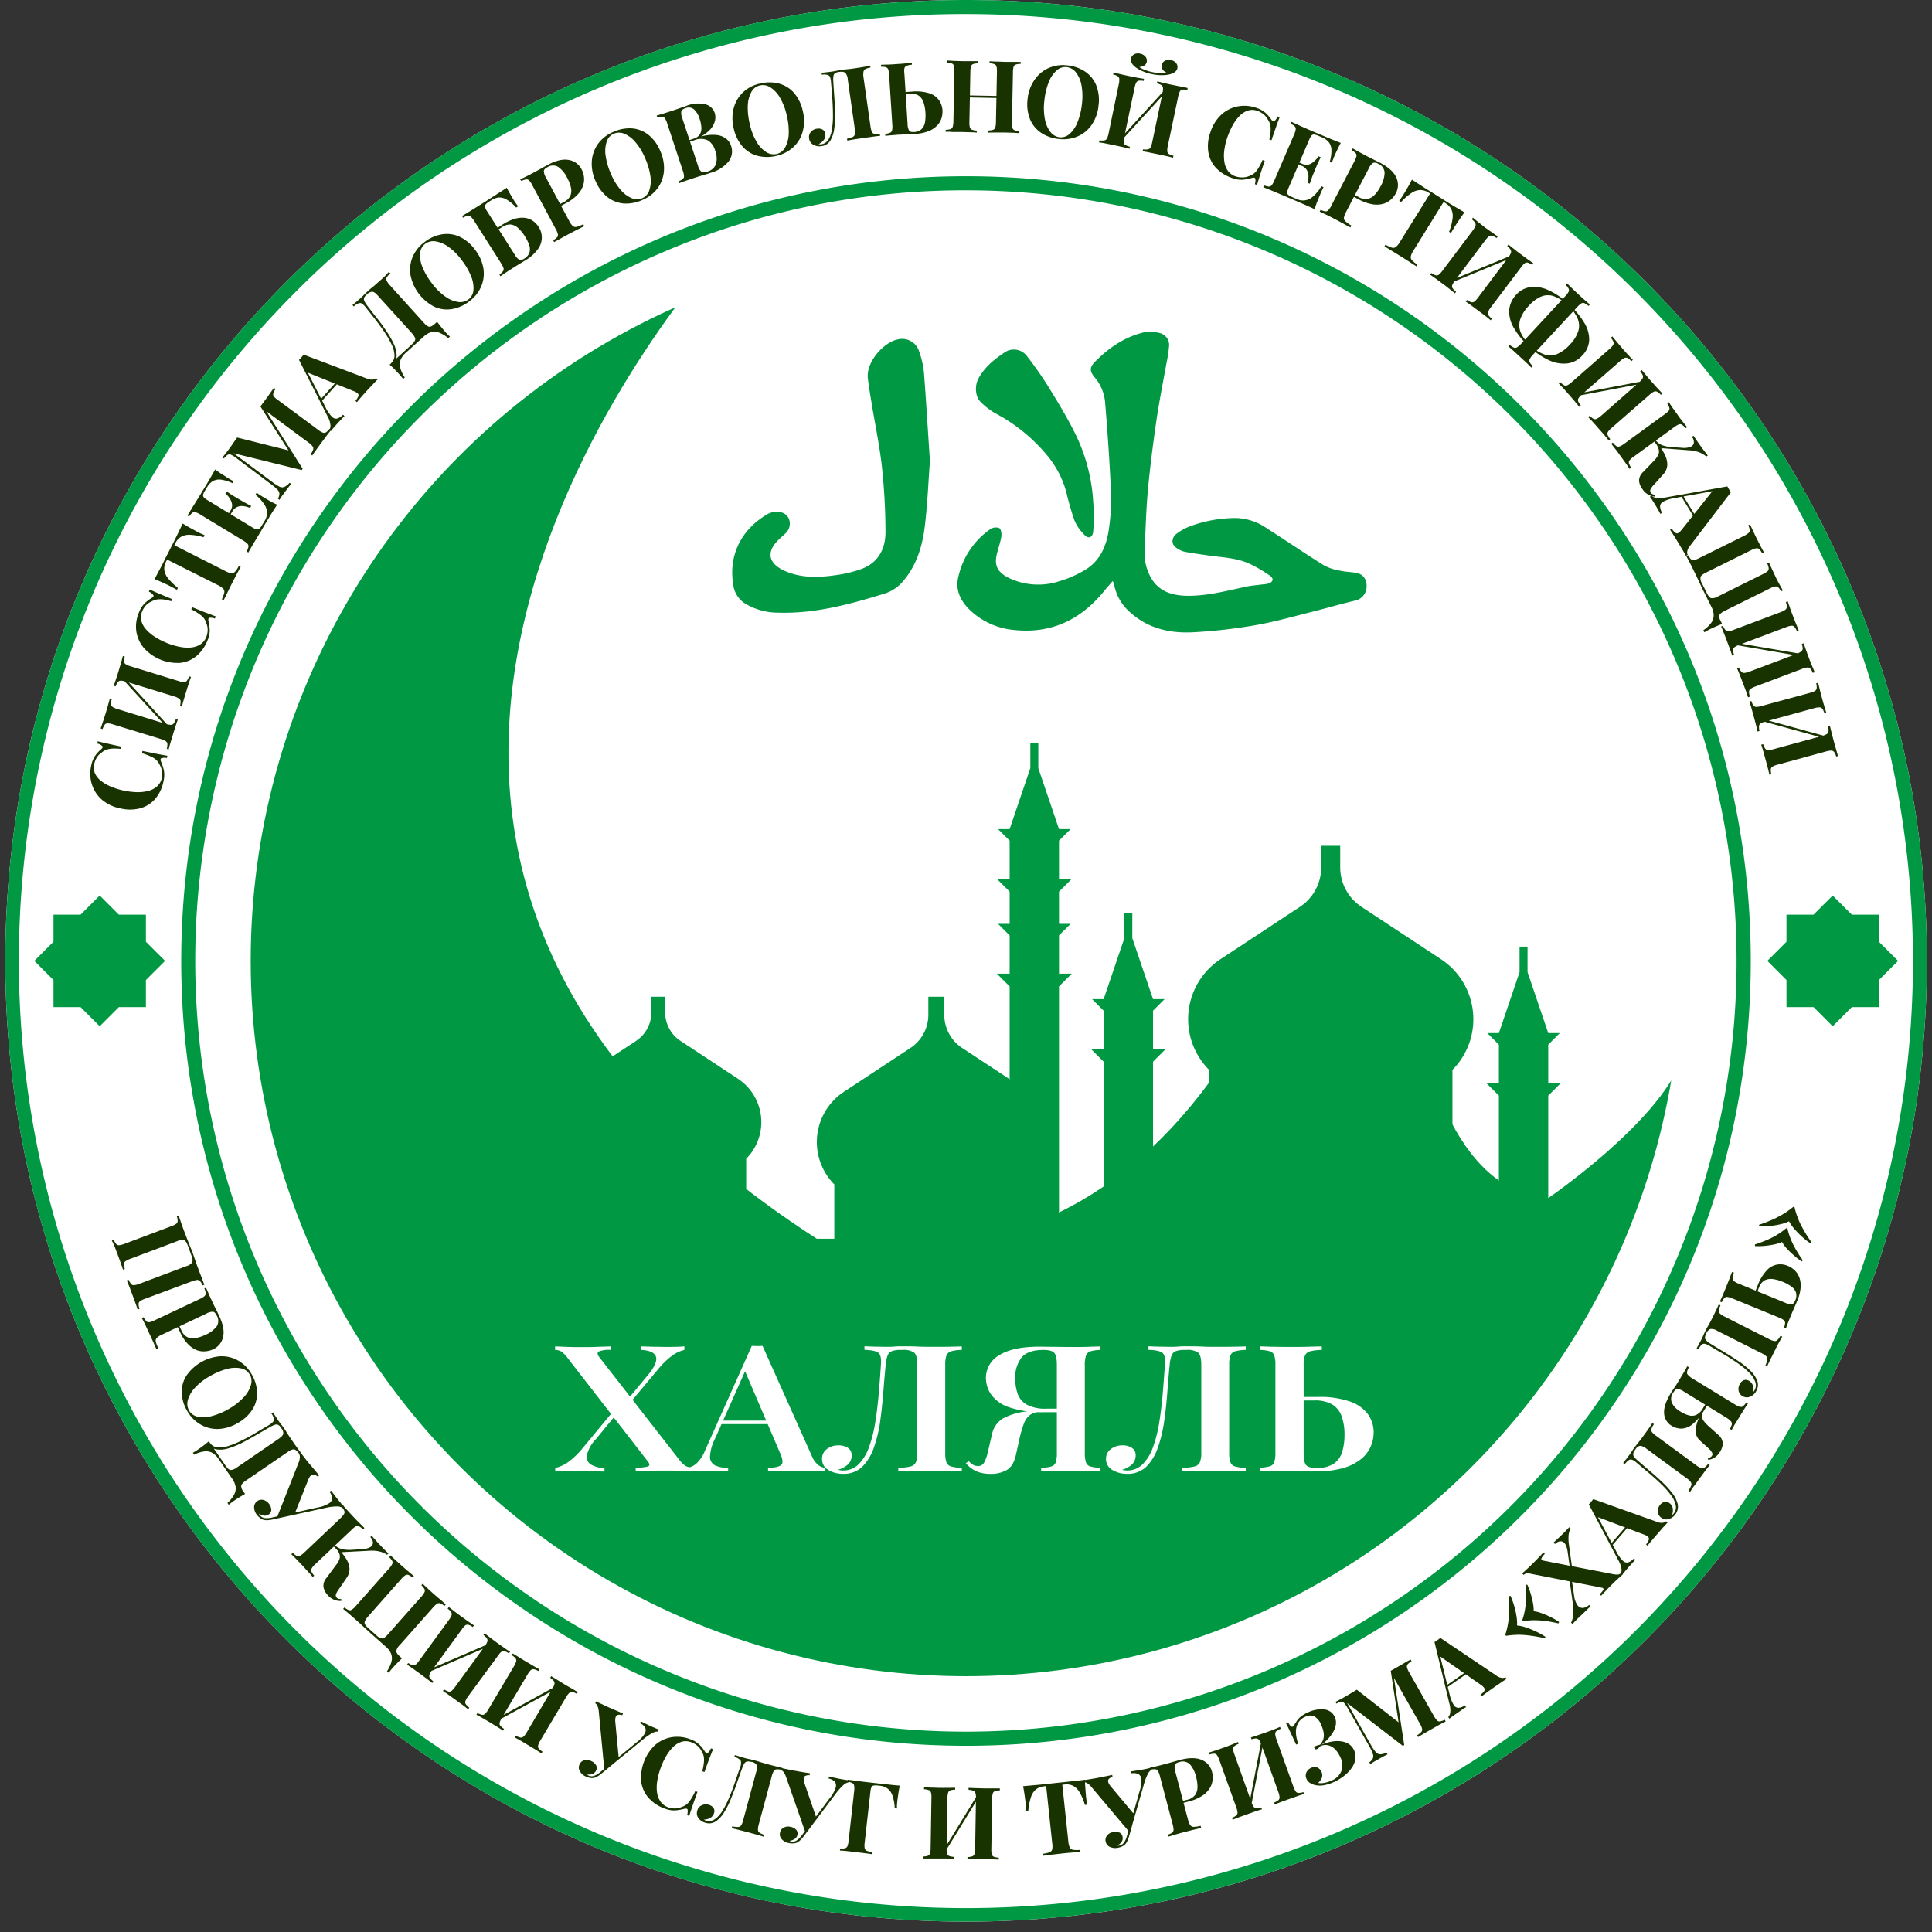 <?xml version="1.0" encoding="UTF-8"?> <svg xmlns="http://www.w3.org/2000/svg" xmlns:xlink="http://www.w3.org/1999/xlink" id="Слой_1" data-name="Слой 1" viewBox="0 0 549 549"><rect x="0" y="0" width="549" height="549" fill="#333333" stroke="none"/> <defs> <style> .cls-1 { fill: none; } .cls-2 { fill: #fff; } .cls-3 { clip-path: url(#clip-path); } .cls-4 { fill: #009843; } .cls-5 { fill: #193300; } </style> <clipPath id="clip-path"> <circle class="cls-1" cx="274.5" cy="273.05" r="203.26"></circle> </clipPath> </defs> <path class="cls-2" d="M274.5,0c-150.8,0-273,122.25-273,273.05s122.25,273,273.05,273,273-122.24,273-273S425.3,0,274.5,0Z"></path> <g class="cls-3"> <g> <path class="cls-1" d="M232.1,352h1.06c-1.57-.76-3.12-1.55-4.66-2.35C229.69,350.38,230.88,351.17,232.1,352Z"></path> <path class="cls-4" d="M440,340.41c-10.57-.53-18.21-7.13-23.54-14.77-7.75-11.08-10.65-24.34-10.65-24.34H348C314.47,351.76,274.5,352,274.5,352H232.1c-1.22-.78-2.41-1.57-3.6-2.35C60,237.83,195.3,81.76,205.47,70.44c.38-.43.6-.66.6-.66H44.41V476.31H477.76v-175C471,319.25,440,340.41,440,340.41Z"></path> </g> </g> <path class="cls-4" d="M274.5,4A269.11,269.11,0,0,1,379.22,521,269.12,269.12,0,0,1,169.78,25.14,267.3,267.3,0,0,1,274.5,4m0-4c-150.8,0-273,122.25-273,273.05s122.25,273,273.05,273,273-122.24,273-273S425.3,0,274.5,0Z"></path> <path class="cls-4" d="M274.5,54.08A219,219,0,0,1,359.73,474.8,219,219,0,0,1,189.27,71.29,217.54,217.54,0,0,1,274.5,54.08m0-4c-123.14,0-223,99.83-223,223s99.82,223,223,223,223-99.82,223-223-99.82-223-223-223Z"></path> <path class="cls-4" d="M292.24,310.19l-18.83-12.4a11.29,11.29,0,0,1-5.08-9.43v-5.12H263.8v5.12a11.29,11.29,0,0,1-5.08,9.43l-18.83,12.4a17.1,17.1,0,0,0-4.39,24.54,15.83,15.83,0,0,0,1.58,1.83v18.56h58V336.56a15.83,15.83,0,0,0,1.58-1.83A17.1,17.1,0,0,0,292.24,310.19Z"></path> <path class="cls-4" d="M409.38,272.51,386.9,257.7a13.46,13.46,0,0,1-6.06-11.24v-6.12h-5.4v6.12a13.46,13.46,0,0,1-6.06,11.24L346.9,272.51a20.4,20.4,0,0,0-5.24,29.28,18.63,18.63,0,0,0,1.89,2.19v22.16h69.18V304a19.18,19.18,0,0,0,1.9-2.19A20.41,20.41,0,0,0,409.38,272.51Z"></path> <path class="cls-4" d="M209.65,306.51,193.39,295.8a9.75,9.75,0,0,1-4.38-8.14v-4.42H185.1v4.42a9.73,9.73,0,0,1-4.38,8.14l-16.26,10.71a14.76,14.76,0,0,0-3.79,21.18,13.36,13.36,0,0,0,1.37,1.58v16h50v-16a14.6,14.6,0,0,0,1.37-1.58A14.76,14.76,0,0,0,209.65,306.51Z"></path> <polygon class="cls-4" points="327.65 298.07 327.65 287.2 330.93 283.92 327.65 283.92 321.76 266.59 321.76 259.35 320.63 259.35 319.5 259.35 319.5 266.59 313.61 283.92 310.33 283.92 313.61 287.2 313.61 298.07 309.99 298.07 313.61 301.69 313.61 341.43 327.65 341.43 327.65 301.69 331.27 298.07 327.65 298.07"></polygon> <polygon class="cls-4" points="439.95 307.71 439.95 296.84 443.24 293.56 439.95 293.56 434.07 276.24 434.07 268.99 432.93 268.99 431.8 268.99 431.8 276.24 425.92 293.56 422.63 293.56 425.92 296.84 425.92 307.71 422.29 307.71 425.92 311.33 425.92 345.3 432.93 345.3 439.95 345.3 439.95 311.33 443.58 307.71 439.95 307.71"></polygon> <polygon class="cls-4" points="300.93 265.81 304.22 262.53 300.93 262.53 300.93 253.37 304.56 249.75 300.93 249.75 300.93 238.88 304.22 235.6 300.93 235.6 295.05 218.28 295.05 211.03 293.92 211.03 292.78 211.03 292.78 218.28 286.9 235.6 283.61 235.6 286.9 238.88 286.9 249.75 283.27 249.75 286.9 253.37 286.9 262.53 283.61 262.53 286.9 265.81 286.9 276.68 283.27 276.68 286.9 280.3 286.9 287.33 286.9 355.12 300.93 355.12 300.93 287.33 300.93 280.3 304.56 276.68 300.93 276.68 300.93 265.81"></polygon> <polygon class="cls-4" points="533.91 278.49 539.36 273.05 533.91 267.61 533.91 259.92 526.22 259.92 520.78 254.48 515.34 259.92 507.65 259.92 507.65 267.61 502.21 273.05 507.65 278.49 507.65 286.18 515.34 286.18 520.78 291.62 526.22 286.18 533.91 286.18 533.91 278.49"></polygon> <polygon class="cls-4" points="41.46 278.49 46.9 273.05 41.46 267.61 41.46 259.92 33.77 259.92 28.33 254.48 22.89 259.92 15.2 259.92 15.2 267.61 9.76 273.05 15.2 278.49 15.2 286.18 22.89 286.18 28.33 291.62 33.77 286.18 41.46 286.18 41.46 278.49"></polygon> <g> <path class="cls-2" d="M173.56,382.6v1a7.58,7.58,0,0,0-3.42.46c-.46.3-.43.81.12,1.55l22.54,28.91a8.86,8.86,0,0,0,1.83,1.93,4.12,4.12,0,0,0,1.94.58v1.05l-3-.13c-1.3-.05-2.62-.07-4-.07-1.71,0-3.41,0-5.11.07l-3.82.13v-1.05a11.37,11.37,0,0,0,3.48-.33q.81-.33,0-1.38L161.5,386.16a11.71,11.71,0,0,0-1.82-2,3.44,3.44,0,0,0-1.94-.56v-1l3.07.12c1.35.06,2.72.08,4.11.08,1.66,0,3.27,0,4.81-.08ZM175,400.11l.52,1.31-6.32,7.68a9.73,9.73,0,0,0-2.43,4.41,2.51,2.51,0,0,0,1.13,2.64,7.69,7.69,0,0,0,3.86,1v1c-.74,0-1.67-.06-2.79-.08l-3.3-.05L163,418q-3.42,0-5.22.15v-1a10.49,10.49,0,0,0,3.89-1.85,22.61,22.61,0,0,0,3.88-3.77Zm19.48-17.51v1a9.49,9.49,0,0,0-3.66,1.76,22.14,22.14,0,0,0-3.42,3.26L178,399.86l-.41-1.25,6.2-7.48c2.16-2.54,3-4.41,2.61-5.59s-1.84-1.84-4.23-1.94v-1l3.65.1c1.31,0,2.45.05,3.42.05Q192.63,382.75,194.43,382.6Z"></path> <path class="cls-2" d="M216.68,382.45l14.09,31.46a6,6,0,0,0,1.88,2.49,3.86,3.86,0,0,0,1.89.72v1c-1-.07-2.22-.11-3.63-.13l-4.32,0-4.75,0c-1.47,0-2.66.06-3.59.13v-1c2-.06,3.22-.35,3.77-.87s.42-1.63-.35-3.34l-10.2-23.84,1-1.1-9.27,20.82a12.55,12.55,0,0,0-1.45,5.1,2.66,2.66,0,0,0,1.39,2.48,8.53,8.53,0,0,0,3.77.75v1c-1.24-.07-2.44-.11-3.6-.13l-3.48,0-2.4,0c-.75,0-1.42.06-2,.13v-1a5.55,5.55,0,0,0,2.52-1.3,10.33,10.33,0,0,0,2.41-3.66l13.27-29.71c.46,0,1,.05,1.51.05S216.22,382.48,216.68,382.45Zm5,21.23v1H204.45l.58-1Z"></path> <path class="cls-2" d="M273.31,382.6v1a11.37,11.37,0,0,0-3,.38,2.07,2.07,0,0,0-1.37,1.2,8.07,8.07,0,0,0-.34,2.74v24.89a8.07,8.07,0,0,0,.34,2.71,2,2,0,0,0,1.37,1.2,13.19,13.19,0,0,0,3,.4v1c-.93-.07-2.18-.11-3.77-.13l-5,0-5.13,0c-1.68,0-3.06.06-4.15.13v-1a17.18,17.18,0,0,0,3.42-.4,2.18,2.18,0,0,0,1.57-1.2,6.93,6.93,0,0,0,.41-2.71V387.92q0-2.76-.87-3.54a5.25,5.25,0,0,0-3.37-.78h-.52a7.09,7.09,0,0,0-2.43.33,2.14,2.14,0,0,0-1.25,1.25,10.5,10.5,0,0,0-.55,2.74q-.34,3.51-.67,7.7t-.89,8.28a38.12,38.12,0,0,1-1.8,7.48,14.07,14.07,0,0,1-3.3,5.42,7.52,7.52,0,0,1-5.45,2,7.88,7.88,0,0,1-4.18-1.1,3.49,3.49,0,0,1-1.79-3.11,3.36,3.36,0,0,1,1.36-2.81,5.15,5.15,0,0,1,3.27-1.06,4.7,4.7,0,0,1,2.79.75,2.43,2.43,0,0,1,1,2.06,3.43,3.43,0,0,1-1.07,2.61,6.87,6.87,0,0,1-2.81,1.51,5.4,5.4,0,0,0,.72.15,5.73,5.73,0,0,0,.67.05,6.15,6.15,0,0,0,4.46-1.76,12.93,12.93,0,0,0,2.93-4.79,37.66,37.66,0,0,0,1.77-6.9q.63-3.87,1-8.11t.64-8.4c.15-1.77-.07-2.92-.67-3.44s-1.94-.81-4-.88v-1l2.9.1c1.12,0,2.15.05,3.07.05s1.75,0,2.58-.08,1.67-.07,2.52-.07c1.47,0,2.81,0,4,.07s2.63.08,4.29.08l2.93,0,3-.05C271.9,382.66,272.69,382.63,273.31,382.6Z"></path> <path class="cls-2" d="M301.94,400.41l-.11.86h-6.26a4.65,4.65,0,0,0-3,.9,5.68,5.68,0,0,0-1.68,2.51c-.38,1.07-.75,2.31-1.1,3.71l-1.1,5q-.69,3.16-2.55,4.29a8.83,8.83,0,0,1-4.69,1.13,9.87,9.87,0,0,1-4-.73,8.87,8.87,0,0,1-3-2.28l.82-.6a8.47,8.47,0,0,0,1.18,1,2.38,2.38,0,0,0,1.37.37,1.83,1.83,0,0,0,1.74-.83,10.41,10.41,0,0,0,1.1-2.93l1.21-5.17a6.9,6.9,0,0,1,3.16-4.59,18.34,18.34,0,0,1,7-2c.73-.1,1.46-.19,2.2-.25s1.71-.15,2.93-.23S299.9,400.48,301.94,400.41Zm10.78-17.81v1a10.23,10.23,0,0,0-2.81.38,2,2,0,0,0-1.3,1.2,8,8,0,0,0-.35,2.74v24.89a8.74,8.74,0,0,0,.32,2.71,1.87,1.87,0,0,0,1.3,1.2,12.36,12.36,0,0,0,2.84.4v1c-.92-.07-2.15-.11-3.68-.13l-4.89,0-4.52,0c-1.51,0-2.77.06-3.77.13v-1a12.15,12.15,0,0,0,2.87-.4,1.87,1.87,0,0,0,1.27-1.2,8.74,8.74,0,0,0,.32-2.71V387.92c0-1.74-.24-2.89-.72-3.46s-1.52-.86-3.1-.86q-4.41,0-6.21,2.16a9.11,9.11,0,0,0-1.79,6,12.79,12.79,0,0,0,.69,4.34,5.8,5.8,0,0,0,2.61,3.06,11,11,0,0,0,5.56,1.13h5v1h-5.56a28.84,28.84,0,0,1-10.15-1.43,10.2,10.2,0,0,1-5.07-3.67,8.38,8.38,0,0,1-1.42-4.59,7.38,7.38,0,0,1,3.83-6.52q3.82-2.42,11.53-2.41l3.65.05c1.7,0,3.48.05,5.33.05,1.51,0,3,0,4.55-.05S311.8,382.63,312.72,382.6Z"></path> <path class="cls-2" d="M354,382.6v1a11.37,11.37,0,0,0-3,.38,2,2,0,0,0-1.36,1.2,7.78,7.78,0,0,0-.35,2.74v24.89a7.78,7.78,0,0,0,.35,2.71,2,2,0,0,0,1.36,1.2,13.19,13.19,0,0,0,3,.4v1c-.92-.07-2.18-.11-3.76-.13l-5,0-5.13,0c-1.68,0-3.06.06-4.14.13v-1a17.38,17.38,0,0,0,3.42-.4,2.19,2.19,0,0,0,1.56-1.2,6.93,6.93,0,0,0,.41-2.71V387.92q0-2.76-.87-3.54a5.22,5.22,0,0,0-3.36-.78h-.53a7.09,7.09,0,0,0-2.43.33,2.14,2.14,0,0,0-1.25,1.25,10.5,10.5,0,0,0-.55,2.74q-.35,3.51-.66,7.7t-.9,8.28a38.12,38.12,0,0,1-1.8,7.48,14.07,14.07,0,0,1-3.3,5.42,7.5,7.5,0,0,1-5.45,2,7.82,7.82,0,0,1-4.17-1.1,3.48,3.48,0,0,1-1.8-3.11,3.36,3.36,0,0,1,1.36-2.81,5.16,5.16,0,0,1,3.28-1.06,4.67,4.67,0,0,1,2.78.75,2.43,2.43,0,0,1,1,2.06,3.43,3.43,0,0,1-1.07,2.61,6.87,6.87,0,0,1-2.81,1.51,5.4,5.4,0,0,0,.72.15,5.89,5.89,0,0,0,.67.05,6.13,6.13,0,0,0,4.46-1.76,12.8,12.8,0,0,0,2.93-4.79,37.66,37.66,0,0,0,1.77-6.9q.63-3.87,1-8.11c.23-2.82.45-5.62.64-8.4.15-1.77-.07-2.92-.67-3.44s-1.94-.81-4-.88v-1l2.89.1c1.12,0,2.15.05,3.08.05s1.74,0,2.57-.08,1.68-.07,2.53-.07c1.46,0,2.8,0,4,.07s2.62.08,4.28.08l2.93,0,3-.05C352.58,382.66,353.37,382.63,354,382.6Z"></path> <path class="cls-2" d="M375.61,382.6v1a13.78,13.78,0,0,0-3.27.38,2.17,2.17,0,0,0-1.51,1.2,7.43,7.43,0,0,0-.38,2.74v24.89c0,1.77.23,2.94.67,3.49s1.44.82,3,.82a8.45,8.45,0,0,0,4.89-1.2,6.17,6.17,0,0,0,2.38-3.34,16.32,16.32,0,0,0,.67-4.84,15.45,15.45,0,0,0-.79-5.22,6.46,6.46,0,0,0-2.63-3.39,9.8,9.8,0,0,0-5.22-1.17c-1.08,0-2.25,0-3.51,0l-3,0-.12-1,4.38,0,3.33,0a26,26,0,0,1,9.28,1.36,10.49,10.49,0,0,1,5,3.64,8.82,8.82,0,0,1,1.56,5.09,10.05,10.05,0,0,1-.84,4,9.54,9.54,0,0,1-2.72,3.54,14.18,14.18,0,0,1-5,2.54,26.15,26.15,0,0,1-7.59.95c-.89,0-2,0-3.33-.08s-2.85-.07-4.55-.07l-4.64,0c-1.51,0-2.74.06-3.71.13v-1a12.06,12.06,0,0,0,2.87-.4,1.85,1.85,0,0,0,1.27-1.2,8.44,8.44,0,0,0,.32-2.71V387.92a8.44,8.44,0,0,0-.32-2.74,1.93,1.93,0,0,0-1.27-1.2,10.43,10.43,0,0,0-2.87-.38v-1c1,0,2.2.07,3.71.1s3.13.05,4.87.05,3.36,0,5-.05S374.57,382.63,375.61,382.6Z"></path> </g> <g> <path class="cls-4" d="M316.21,165.09c-.84,1-1.49,1.65-2.08,2.39-6.59,8.33-15,12.64-25.78,11.55a20.86,20.86,0,0,1-12.72-5.67c-2.65-2.57-4.29-5.7-3.26-9.63a22.41,22.41,0,0,1,9.09-13.4,2.79,2.79,0,0,1,2.5-.27c.52.34.71,1.61.58,2.41-.26,1.64-.85,3.24-1.25,4.87-.82,3.24.08,5.27,3.42,6.9a19.31,19.31,0,0,0,14.45.87,31.25,31.25,0,0,0,7.44-3.33c4.18-2.62,5.89-6.93,6.52-11.58a57.65,57.65,0,0,0,.57-10.5c-.37-8.39-.95-16.77-1.64-25.14a12.67,12.67,0,0,0-2.92-7.25c-1.58-1.85-1.56-2.91.13-4.62,4-4,8.54-7.07,14.1-8.32a9.11,9.11,0,0,1,3.91.21,3.48,3.48,0,0,1,2.92,3.9,41.13,41.13,0,0,1-.71,4.67c-1,5.51-2.09,11-2.9,16.53-.95,6.55-1.79,13.11-2.4,19.7-.51,5.52-.64,11.07-.9,16.62a14.2,14.2,0,0,0,2.14,8.76c2.41,3.61,6.2,4.53,10.29,4.54,5.6,0,11-1.45,16.39-2.6,1.53-.33,3.12-.43,4.68-.64a9,9,0,0,0,1.65-.24c1.35-.44,1.62-1.4.47-2.21a38.5,38.5,0,0,0-5.71-3.36c-3.7-1.75-7.8-1.83-11.77-2.41-2.31-.34-4.64-.62-6.92-1.09a6.48,6.48,0,0,1-2.53-1.32c-1.2-1-1-2.73.41-3.8a15.59,15.59,0,0,1,3.57-2,37.55,37.55,0,0,1,13.3-2.43,16.16,16.16,0,0,1,8.85,3c5.44,3.46,10.76,7.12,16.24,10.52a15,15,0,0,0,4.71,1.48c1.48.33,3,.32,4.52.63,1.94.41,2.9,2,2.76,4.13a4.1,4.1,0,0,1-3.24,3.7c-3.85.91-7.65,2-11.49,3-5.62,1.4-11.2,3-16.89,4a150.32,150.32,0,0,1-17.58,2c-6.5.36-12.72-1-17.77-5.47a13.83,13.83,0,0,1-4.74-7.94A10.54,10.54,0,0,0,316.21,165.09Z"></path> <path class="cls-4" d="M264.25,131c-.43,5.66-.68,12.28-1.49,18.83-.68,5.42-2.28,10.64-5.87,15a11.46,11.46,0,0,1-5.42,3.81c-9.89,3.05-19.85,5.79-30.36,5.45a18.17,18.17,0,0,1-9.3-2.54,7.34,7.34,0,0,1-3.39-5c-1.64-9.14,2.6-16.46,9.93-20.6a5.58,5.58,0,0,1,3.64-.36c2.54.59,3.26,3.79,1.42,5.76-.62.67-1.36,1.23-2,1.86-3.75,3.54-3.13,6.82,1.39,8.92,4.79,2.22,9.93,2,15,1.26a35.69,35.69,0,0,0,6.94-1.69c4.81-1.77,6.9-5.7,6.88-10.52a174.46,174.46,0,0,0-1-18.43c-.68-6.21-2-12.35-3-18.52-.37-2.21-.73-4.42-1-6.64-.6-4.64,4.41-10.32,8.53-11.15a5.06,5.06,0,0,1,6,3.32,26,26,0,0,1,1.4,6.06C263.17,113.86,263.64,121.94,264.25,131Z"></path> <path class="cls-4" d="M310.94,146.72c-.09,1.28-.19,2.8-.3,4.32s-1.22,2.2-2.31,1.12a13.18,13.18,0,0,1-3-4.25,80.12,80.12,0,0,1-2.35-8.15,27.54,27.54,0,0,0-5-9.83,48.37,48.37,0,0,0-15.29-12.56,19.69,19.69,0,0,1-4.06-3.19c-1.49-1.43-1.71-4.52-.61-6.58,1.75-3.28,4.57-5.55,7.58-7.54a4.63,4.63,0,0,1,6.11,1,101.56,101.56,0,0,1,6.34,9.07c2.69,4.36,5.35,8.76,7.61,13.35a50.39,50.39,0,0,1,4.93,18.28C310.7,143.33,310.8,144.9,310.94,146.72Z"></path> </g> <g> <path class="cls-5" d="M25.91,217.61a7.45,7.45,0,0,1,1.18-2.92,10.21,10.21,0,0,1,1.72-1.85c.36-.32.45-.59.27-.83a2.87,2.87,0,0,0-1.44-.73l.14-.64c.72.19,1.59.4,2.63.63s2.4.54,4.12.9l-.13.64a19.31,19.31,0,0,0-2.28-.1,7,7,0,0,0-1.74.28,4.28,4.28,0,0,0-1.49.86,4.42,4.42,0,0,0-1.38,1.41,5.8,5.8,0,0,0-.74,1.86,4.28,4.28,0,0,0,.26,2.74A5.9,5.9,0,0,0,28.84,222a12.11,12.11,0,0,0,2.89,1.61,20.87,20.87,0,0,0,7.17,1.49,11.73,11.73,0,0,0,3.28-.37,6,6,0,0,0,2.5-1.33A4.44,4.44,0,0,0,46,221a5.47,5.47,0,0,0,0-1.94,4.55,4.55,0,0,0-.68-1.82,4.21,4.21,0,0,0-1.78-1.92,16.61,16.61,0,0,0-3.19-1.28l.13-.65c1.78.37,3.21.66,4.31.87s2,.38,2.77.5l-.13.64a3.29,3.29,0,0,0-1.59.06c-.25.14-.28.44-.11.9a14.31,14.31,0,0,1,.82,2.47,7.25,7.25,0,0,1-.08,3.09,11,11,0,0,1-2.29,5,8.71,8.71,0,0,1-4.2,2.73,11.55,11.55,0,0,1-5.72.08,11.48,11.48,0,0,1-5.22-2.42A9.55,9.55,0,0,1,26.15,223,10,10,0,0,1,25.91,217.61Z"></path> <path class="cls-5" d="M31.19,198.57l.55.17a4.18,4.18,0,0,0-.2,1.37,1,1,0,0,0,.48.79,5.72,5.72,0,0,0,1.44.61L47,205.67a5.6,5.6,0,0,0,1.52.3,1,1,0,0,0,.84-.39,5.11,5.11,0,0,0,.62-1.25l.55.17c-.19.48-.4,1.1-.64,1.84s-.48,1.5-.71,2.27-.52,1.72-.75,2.48-.39,1.38-.49,1.86l-.55-.16a5,5,0,0,0,.18-1.37,1,1,0,0,0-.47-.8A6.16,6.16,0,0,0,45.7,210l-13.57-4.15a5.63,5.63,0,0,0-1.54-.31,1,1,0,0,0-.84.4,4.33,4.33,0,0,0-.6,1.24L28.6,207c.17-.47.37-1.08.62-1.83s.51-1.57.79-2.47.46-1.52.67-2.28S31.06,199.07,31.19,198.57Zm3.72-12.15.55.17a4.23,4.23,0,0,0-.2,1.38,1,1,0,0,0,.48.79,5.42,5.42,0,0,0,1.44.6l13.57,4.16a5.67,5.67,0,0,0,1.52.3,1,1,0,0,0,.84-.38,5,5,0,0,0,.62-1.25l.55.17c-.18.46-.4,1.08-.64,1.84s-.5,1.58-.77,2.46l-.69,2.28c-.22.76-.38,1.39-.49,1.87l-.55-.17a4.8,4.8,0,0,0,.18-1.35,1,1,0,0,0-.48-.8,5.12,5.12,0,0,0-1.42-.62l-13.57-4.16a5.43,5.43,0,0,0-1.54-.29,1.09,1.09,0,0,0-.84.4,4,4,0,0,0-.6,1.22l-.55-.16c.17-.47.37-1.08.62-1.83s.5-1.51.73-2.28.51-1.7.73-2.47S34.79,186.9,34.91,186.42Zm-.29,6.32c.39.12.78.23,1.19.33l12.65,13.87h-.84Z"></path> <path class="cls-5" d="M39.47,174.06a7.48,7.48,0,0,1,1.69-2.66,10.32,10.32,0,0,1,2-1.51c.41-.25.55-.5.42-.77a2.92,2.92,0,0,0-1.28-1l.24-.61c.68.32,1.5.69,2.48,1.11l3.89,1.62-.25.6a17.14,17.14,0,0,0-2.22-.5,7,7,0,0,0-1.76,0,4.23,4.23,0,0,0-1.62.58A4.56,4.56,0,0,0,41.47,172a5.73,5.73,0,0,0-1.06,1.7,4.24,4.24,0,0,0-.24,2.74,5.86,5.86,0,0,0,1.39,2.47,12,12,0,0,0,2.55,2.11,20.8,20.8,0,0,0,3.26,1.67,20.09,20.09,0,0,0,3.53,1.08,11.39,11.39,0,0,0,3.29.23,6,6,0,0,0,2.7-.86A4.43,4.43,0,0,0,58.62,181a5.41,5.41,0,0,0,.39-1.9,4.59,4.59,0,0,0-.35-1.92,4.2,4.2,0,0,0-1.4-2.21,16.75,16.75,0,0,0-2.91-1.83l.25-.61c1.68.68,3,1.23,4.08,1.63s1.92.73,2.64,1l-.25.61a3.15,3.15,0,0,0-1.58-.22c-.26.09-.35.38-.26.86a15.75,15.75,0,0,1,.36,2.57,7.41,7.41,0,0,1-.63,3,11.14,11.14,0,0,1-3.15,4.45,8.68,8.68,0,0,1-4.62,1.93,12.83,12.83,0,0,1-10.34-4.27,9.6,9.6,0,0,1-2.12-4.72A10.19,10.19,0,0,1,39.47,174.06Z"></path> <path class="cls-5" d="M51.91,148.76q1.25.77,2.43,1.41l1.82,1q.56.29,1.08.51l.89.39-.29.59a15.33,15.33,0,0,0-3.92-.69,4.74,4.74,0,0,0-2.53.6,4.38,4.38,0,0,0-1.56,1.77l-.29.59,14.57,7.38a4.51,4.51,0,0,0,1.64.56,1.28,1.28,0,0,0,1.08-.46,8.08,8.08,0,0,0,1.06-1.61l.51.26c-.29.52-.66,1.21-1.12,2.08s-.93,1.77-1.42,2.73-.91,1.82-1.31,2.66-.73,1.53-1,2l-.52-.25a7.64,7.64,0,0,0,.69-1.84,1.25,1.25,0,0,0-.27-1.13,5,5,0,0,0-1.43-1L47.48,159l-.28.56a4.38,4.38,0,0,0-.52,2.31,4.72,4.72,0,0,0,1,2.37,17.08,17.08,0,0,0,2.87,2.8l-.3.58c-.22-.15-.5-.32-.83-.5l-1.07-.56c-.42-.21-1-.51-1.86-.89s-1.67-.75-2.57-1.13c.42-.77.87-1.62,1.35-2.53s1-1.85,1.44-2.79.9-1.77,1.28-2.52l1.29-2.54c.47-.93.93-1.86,1.39-2.81S51.55,149.52,51.91,148.76Z"></path> <path class="cls-5" d="M61.15,133.41c.68.5,1.35,1,2,1.39s1.16.76,1.52,1l.94.54.77.39-.35.56a11.26,11.26,0,0,0-3.28-1,3.71,3.71,0,0,0-2.28.44,4.71,4.71,0,0,0-1.59,1.66l-.61,1a4.13,4.13,0,0,0-.54,1.16.86.86,0,0,0,.19.77,4.77,4.77,0,0,0,1.06.81l12.71,7.73a5,5,0,0,0,1.2.56.89.89,0,0,0,.78-.18,4,4,0,0,0,.78-1l.73-1.19a4.6,4.6,0,0,0,.71-2.24,4.55,4.55,0,0,0-.75-2.43,12.55,12.55,0,0,0-2.55-2.8l.34-.56q.73.54,2,1.32c.37.23.91.54,1.6.94s1.44.78,2.22,1.14c-.54.82-1.13,1.74-1.77,2.78L75.28,149,74,151.19c-.56.91-1.14,1.88-1.76,2.91s-1.17,2-1.67,2.9l-.49-.3a5.09,5.09,0,0,0,.51-1.29,1,1,0,0,0-.26-.88,5.92,5.92,0,0,0-1.24-.94l-12.13-7.36a5.72,5.72,0,0,0-1.41-.68,1.07,1.07,0,0,0-.92.18,4.61,4.61,0,0,0-.88,1.05l-.49-.29L55,143.65c.64-1,1.24-2,1.8-2.89l1.33-2.2c.46-.75,1-1.6,1.54-2.56S60.73,134.18,61.15,133.41Zm3.25,6.22c.89.63,1.58,1.09,2.08,1.38l1.35.8,1.36.8c.5.28,1.23.67,2.2,1.17l-.34.56a6.79,6.79,0,0,0-1.87-.52,3.44,3.44,0,0,0-1.75.23A3,3,0,0,0,66,145.36l-.49-.3a2.58,2.58,0,0,0,.41-1.89,4.21,4.21,0,0,0-.73-1.68,7.84,7.84,0,0,0-1.14-1.3Zm2.8,2.67.49.3-2.6,4.28-.49-.3Z"></path> <path class="cls-5" d="M77.84,110.21l.46.34a4,4,0,0,0-.64,1.23,1,1,0,0,0,.18.91,5.77,5.77,0,0,0,1.16,1l11.4,8.45a5.61,5.61,0,0,0,1.33.8,1,1,0,0,0,.92-.09,5.26,5.26,0,0,0,1-1l.46.34c-.35.4-.77.93-1.26,1.57l-1.49,2-1.52,2.08c-.47.65-.84,1.18-1.1,1.6l-.46-.34a5.27,5.27,0,0,0,.69-1.32,1,1,0,0,0-.15-.94,4.93,4.93,0,0,0-1.13-1.06l-12.43-9.22.12-.16L86,133.21l-.28.37L66.37,128.8l11,8.17a13.66,13.66,0,0,0,2,1.3,1.75,1.75,0,0,0,1.42.11,4.91,4.91,0,0,0,1.5-1.19l.46.34c-.25.27-.55.64-.91,1.11l-1,1.32-.79,1.09c-.26.37-.47.7-.62,1l-.46-.34a3.1,3.1,0,0,0,.43-1.39,1.85,1.85,0,0,0-.55-1.17,10.92,10.92,0,0,0-1.64-1.41L66.92,130a5.54,5.54,0,0,0-1.35-.8,1,1,0,0,0-.93.09,4.37,4.37,0,0,0-1,1L63.2,130l.73-.89c.29-.36.56-.71.82-1.06.49-.66,1-1.31,1.42-2l1.21-1.72,15.22,3.81.11,1L74,115.5l.59-.8c.21-.28.41-.56.62-.83.5-.67,1-1.34,1.45-2S77.54,110.65,77.84,110.21Z"></path> <path class="cls-5" d="M86.29,100.78l18,6.8a3.35,3.35,0,0,0,1.66.28,1.75,1.75,0,0,0,.91-.4l.43.39c-.42.4-.88.88-1.41,1.45L104.27,111l-1.65,1.86c-.51.59-.91,1.07-1.19,1.43l-.42-.38c.62-.75.91-1.32.86-1.71s-.56-.76-1.54-1.13l-13.14-5.28-.21-.88,5.51,10.81a10.06,10.06,0,0,0,1.86,2.73,1.57,1.57,0,0,0,1.56.46,4.12,4.12,0,0,0,1.56-1.07l.42.39c-.45.44-.86.87-1.25,1.29s-.79.85-1.18,1.29l-.78.89a7,7,0,0,0-.61.78l-.43-.38a2.38,2.38,0,0,0,.25-1.43,6.59,6.59,0,0,0-.84-2.41l-8.08-16c.22-.21.45-.45.68-.71S86.1,101,86.29,100.78Zm10.32,6.58.42.38-5.7,6.34-.23-.6Z"></path> <path class="cls-5" d="M110.52,77.25l.39.42a4.67,4.67,0,0,0-1,1.15,1,1,0,0,0,0,1,5.06,5.06,0,0,0,.92,1.27l9.51,10.53q1.05,1.17,1.65,1.23t1.59-.84l.63-.58c.45.61.89,1.17,1.33,1.7s.78.93,1,1.2a18.2,18.2,0,0,0,1.31,1.32l-.49.44a8.78,8.78,0,0,0-2.68-1.61,3.7,3.7,0,0,0-2.25-.07,5.4,5.4,0,0,0-2,1.22l-5.14,4.64a5.37,5.37,0,0,0-1.42,1.91,3.58,3.58,0,0,0-.16,2.24,8.76,8.76,0,0,0,1.32,2.83l-.48.44a16.32,16.32,0,0,0-1.19-1.44q-.36-.4-1.08-1.14c-.48-.49-1-1-1.56-1.48L116.9,98c.72-.66,1.09-1.19,1.1-1.6s-.33-1-1-1.78L107.46,84.1q-1-1.17-1.68-1.2a2.11,2.11,0,0,0-1.43.7l-.28.24a2.19,2.19,0,0,0-.59.79,1.18,1.18,0,0,0,.06.91,7,7,0,0,0,.84,1.34q1.19,1.56,2.62,3.38c1,1.22,1.87,2.46,2.73,3.72a25.41,25.41,0,0,1,2.14,3.68,8.07,8.07,0,0,1,.83,3.33,3.45,3.45,0,0,1-1.23,2.65l-.37-.4a2.82,2.82,0,0,0,1-2.21,7.36,7.36,0,0,0-.73-2.94,25.06,25.06,0,0,0-1.93-3.44c-.81-1.22-1.69-2.44-2.65-3.68l-2.87-3.65c-.64-.79-1.16-1.2-1.57-1.22a3,3,0,0,0-1.8,1l-.39-.43,1.1-.91c.43-.36.81-.69,1.15-1s.63-.59.91-.88.59-.59.9-.87c.54-.49,1-.92,1.49-1.29s1-.84,1.6-1.39l1.15-1,1.17-1.1C110,77.79,110.28,77.49,110.52,77.25Z"></path> <path class="cls-5" d="M120.58,68.83a10.91,10.91,0,0,1,5-2.24,8.62,8.62,0,0,1,5,.67,11.5,11.5,0,0,1,4.39,3.68,11.7,11.7,0,0,1,2.38,5.24,9.43,9.43,0,0,1-.59,5.16,10.27,10.27,0,0,1-3.36,4.25,11,11,0,0,1-5,2.24,8.68,8.68,0,0,1-5-.68,12.87,12.87,0,0,1-6.74-8.93,9.53,9.53,0,0,1,.57-5.14A10.17,10.17,0,0,1,120.58,68.83Zm.23.47A3.7,3.7,0,0,0,119.37,72a8.65,8.65,0,0,0,.69,3.93,19,19,0,0,0,2.66,4.55,17,17,0,0,0,3.78,3.76,8.25,8.25,0,0,0,3.67,1.56,3.89,3.89,0,0,0,2.93-.71,3.66,3.66,0,0,0,1.44-2.71,8.72,8.72,0,0,0-.7-3.94,19.48,19.48,0,0,0-2.66-4.55,17,17,0,0,0-3.78-3.77,8.44,8.44,0,0,0-3.66-1.54A3.88,3.88,0,0,0,120.81,69.3Z"></path> <path class="cls-5" d="M144,53.35c.38.75.78,1.46,1.17,2.13s.71,1.19.93,1.55.41.62.61.9l.51.69-.55.36A11.54,11.54,0,0,0,144,56.73a4.06,4.06,0,0,0-2.23-.61,4.41,4.41,0,0,0-2.06.72l-.7.44a4.17,4.17,0,0,0-1,.81.83.83,0,0,0-.17.77,4.24,4.24,0,0,0,.59,1.2l7.8,12.25a4.25,4.25,0,0,0,1.31,1.5c.35.17.81.07,1.39-.3a3.33,3.33,0,0,0,1.51-1.72,3.43,3.43,0,0,0-.07-2.14,11.36,11.36,0,0,0-1.26-2.56,10.71,10.71,0,0,0-1.88-2.29,3.72,3.72,0,0,0-2.1-1,4,4,0,0,0-2.5.76l-.81.52-.91.59q-.43.3-.78.51l-.31-.48,1.63-1,1.35-.88a13.11,13.11,0,0,1,3.58-1.67,7.24,7.24,0,0,1,2.89-.23,5.11,5.11,0,0,1,2.21.89,6.13,6.13,0,0,1,1.58,1.67,5.46,5.46,0,0,1-.14,6.21,11.47,11.47,0,0,1-3.53,3.22c-.4.25-.9.56-1.49.91s-1.32.81-2.21,1.37l-1.89,1.22c-.67.44-1.2.81-1.59,1.1l-.3-.49a4.58,4.58,0,0,0,1-.92,1,1,0,0,0,.16-.91,5.64,5.64,0,0,0-.69-1.39l-7.62-12a5.64,5.64,0,0,0-1-1.23,1,1,0,0,0-.89-.25,3.92,3.92,0,0,0-1.27.56l-.31-.49c.88-.53,1.83-1.12,2.85-1.75s2-1.23,2.89-1.8l2.17-1.38,2.36-1.52C142.5,54.36,143.28,53.83,144,53.35Z"></path> <path class="cls-5" d="M147.8,51l1.73-.86c.72-.36,1.44-.73,2.14-1.11s1.59-.86,2.34-1.28l1.6-.89c2.34-1.25,4.33-1.72,6-1.41a5,5,0,0,1,3.65,2.65,6.26,6.26,0,0,1,.67,2.09,5.61,5.61,0,0,1-.22,2.48,6.86,6.86,0,0,1-1.57,2.61,12.33,12.33,0,0,1-3.4,2.5l-2.58,1.38-.26-.51,2.32-1.24a3.75,3.75,0,0,0,1.89-1.89,4,4,0,0,0,.1-2.35,10.55,10.55,0,0,0-1-2.56,8.16,8.16,0,0,0-2.62-3.2,2.92,2.92,0,0,0-3.05.11q-1,.52-1,1.11a3.88,3.88,0,0,0,.64,1.89l6.61,12.37a4.69,4.69,0,0,0,1,1.35,1.21,1.21,0,0,0,1.12.21,8.68,8.68,0,0,0,1.81-.74l.3.56c-.53.26-1.22.6-2,1s-1.7.87-2.61,1.36c-.73.39-1.43.77-2.11,1.16l-1.84,1-.27-.51a5,5,0,0,0,1.11-.85,1,1,0,0,0,.22-.89,5.79,5.79,0,0,0-.59-1.44l-6.69-12.51a5.28,5.28,0,0,0-.87-1.3,1,1,0,0,0-.88-.31,4.28,4.28,0,0,0-1.3.45Z"></path> <path class="cls-5" d="M174.29,37.48a11.06,11.06,0,0,1,5.37-1,8.71,8.71,0,0,1,4.63,1.85A11.54,11.54,0,0,1,187.66,43a11.81,11.81,0,0,1,1,5.66,9.47,9.47,0,0,1-1.82,4.86,10.17,10.17,0,0,1-4.3,3.3,11,11,0,0,1-5.36,1,8.65,8.65,0,0,1-4.64-1.87,11.56,11.56,0,0,1-3.36-4.63,11.69,11.69,0,0,1-1-5.67A9.57,9.57,0,0,1,170,40.78,10.11,10.11,0,0,1,174.29,37.48Zm.1.51a3.69,3.69,0,0,0-2,2.29,8.6,8.6,0,0,0-.29,4,19.29,19.29,0,0,0,1.48,5.06,17,17,0,0,0,2.75,4.56,8.39,8.39,0,0,0,3.18,2.41,3.9,3.9,0,0,0,3,0A3.67,3.67,0,0,0,184.53,54a8.66,8.66,0,0,0,.28-4,19.51,19.51,0,0,0-1.47-5,17.1,17.1,0,0,0-2.76-4.58A8.42,8.42,0,0,0,177.41,38,3.86,3.86,0,0,0,174.39,38Z"></path> <path class="cls-5" d="M186.59,32.84c.46-.13,1.08-.31,1.85-.55l2.31-.73c.87-.29,1.71-.57,2.51-.86l1.73-.6a9.08,9.08,0,0,1,5.44-.47,3.81,3.81,0,0,1,2.68,2.51,4.07,4.07,0,0,1,.07,2.12A5.54,5.54,0,0,1,202,36.58a9.3,9.3,0,0,1-2.73,2.14l0,.05a11.9,11.9,0,0,1,4.35-.41,5.32,5.32,0,0,1,2.73,1.06,4.16,4.16,0,0,1,1.36,1.93,4.69,4.69,0,0,1-.7,4.57A10.25,10.25,0,0,1,202,49.09c-.43.15-1.06.34-1.9.59s-1.82.55-3,.93l-2.34.79c-.77.26-1.37.49-1.81.67l-.18-.54a5,5,0,0,0,1.23-.65,1,1,0,0,0,.37-.84,5.59,5.59,0,0,0-.34-1.52l-4.45-13.47a5.32,5.32,0,0,0-.64-1.43,1,1,0,0,0-.81-.46,4.2,4.2,0,0,0-1.36.23Zm8.22-2.11c-.71.23-1.11.54-1.22.91a4,4,0,0,0,.31,2l4.45,13.47a3.3,3.3,0,0,0,1,1.72,2.1,2.1,0,0,0,1.66-.08,3.53,3.53,0,0,0,2.46-2.18,6.16,6.16,0,0,0-.26-3.82,4.83,4.83,0,0,0-2.11-2.89,4.77,4.77,0,0,0-3.84,0l-2.31.77-.15-.46,2.34-.78a3,3,0,0,0,1.75-1.25,3.47,3.47,0,0,0,.41-1.95,8.54,8.54,0,0,0-.45-2.27,6.17,6.17,0,0,0-1.63-2.83A2.32,2.32,0,0,0,194.81,30.73Z"></path> <path class="cls-5" d="M215.91,23.75a10.93,10.93,0,0,1,5.45,0,8.66,8.66,0,0,1,4.25,2.62,11.61,11.61,0,0,1,2.51,5.16,11.66,11.66,0,0,1,0,5.75,9.25,9.25,0,0,1-2.63,4.47,10.28,10.28,0,0,1-4.8,2.52,11,11,0,0,1-5.45,0A8.62,8.62,0,0,1,211,41.63a11.59,11.59,0,0,1-2.51-5.14,11.69,11.69,0,0,1,0-5.76,9.55,9.55,0,0,1,2.62-4.47A10.07,10.07,0,0,1,215.91,23.75Zm0,.53a3.64,3.64,0,0,0-2.42,1.89,8.68,8.68,0,0,0-1,3.87,19,19,0,0,0,.58,5.24,16.85,16.85,0,0,0,1.92,5,8.33,8.33,0,0,0,2.72,2.92,3.86,3.86,0,0,0,3,.55,3.69,3.69,0,0,0,2.42-1.9,8.65,8.65,0,0,0,1-3.88,19.24,19.24,0,0,0-.58-5.23,17.14,17.14,0,0,0-1.92-5,8.45,8.45,0,0,0-2.71-2.91A3.88,3.88,0,0,0,215.92,24.28Z"></path> <path class="cls-5" d="M247.28,18.63l.08.56a5.22,5.22,0,0,0-1.43.43,1.06,1.06,0,0,0-.56.77,5.06,5.06,0,0,0,0,1.57l2,14a5.46,5.46,0,0,0,.39,1.51,1,1,0,0,0,.76.58,5.86,5.86,0,0,0,1.49,0l.08.56c-.51,0-1.18.11-2,.22l-2.62.36-2.61.39c-.84.14-1.54.26-2.08.38l-.08-.57a6.93,6.93,0,0,0,1.56-.46,1,1,0,0,0,.64-.78,4.87,4.87,0,0,0,0-1.56l-2-14a3,3,0,0,0-.73-1.93,2.1,2.1,0,0,0-1.58-.22l-.19,0a2.69,2.69,0,0,0-1.07.34,1.14,1.14,0,0,0-.49.79,6.83,6.83,0,0,0-.05,1.58c.08,1.34.18,2.81.29,4.4s.19,3.17.22,4.73a25,25,0,0,1-.25,4.35A8.29,8.29,0,0,1,235.91,40a3.44,3.44,0,0,1-2.5,1.53,3.49,3.49,0,0,1-2.29-.41,2.3,2.3,0,0,1-1.2-1.78,2.21,2.21,0,0,1,.5-1.86,2.65,2.65,0,0,1,1.73-.91,2.39,2.39,0,0,1,1.58.24A1.6,1.6,0,0,1,234.5,38a2.36,2.36,0,0,1-.4,1.75,3.6,3.6,0,0,1-1.49,1.18A.89.89,0,0,0,233,41a2.66,2.66,0,0,0,.39,0,2.83,2.83,0,0,0,2-1.31,7.47,7.47,0,0,0,1-2.91,22.35,22.35,0,0,0,.3-4c0-1.49-.06-3-.17-4.65s-.25-3.2-.38-4.78c-.07-1-.27-1.65-.6-1.9a3.19,3.19,0,0,0-2-.21l-.08-.56,1.42-.15c.55-.06,1-.12,1.5-.19s.86-.14,1.26-.22.81-.16,1.22-.22c.72-.11,1.37-.19,2-.24s1.29-.15,2.1-.26l1.55-.24,1.58-.26C246.53,18.77,246.94,18.7,247.28,18.63Z"></path> <path class="cls-5" d="M259.13,17.82l0,.57a5,5,0,0,0-1.5.31,1.09,1.09,0,0,0-.64.73A5.44,5.44,0,0,0,257,21l.9,14.16a4.3,4.3,0,0,0,.42,1.94c.22.32.68.46,1.39.41a3.23,3.23,0,0,0,2.13-.79,3.58,3.58,0,0,0,1-1.91,12.3,12.3,0,0,0-.4-5.71,3.85,3.85,0,0,0-1.34-1.9,3.68,3.68,0,0,0-2.47-.56l-1.61.11-1.47.11,0-.57,1.93-.14c.63-.05,1.17-.09,1.61-.11a12.44,12.44,0,0,1,5,.47,5.36,5.36,0,0,1,2.72,1.93,5.57,5.57,0,0,1,1,2.84,6.5,6.5,0,0,1-.3,2.4,5.33,5.33,0,0,1-1.32,2.1,7.08,7.08,0,0,1-2.44,1.53,12.27,12.27,0,0,1-3.68.74l-1.73.08c-.71,0-1.55.07-2.5.13-.76,0-1.54.1-2.35.16s-1.45.12-1.92.19l0-.57a5,5,0,0,0,1.34-.31,1,1,0,0,0,.59-.73,5.9,5.9,0,0,0,.06-1.55l-.9-14.16a5.37,5.37,0,0,0-.26-1.55,1,1,0,0,0-.67-.64,4.3,4.3,0,0,0-1.37-.13l0-.57,1.93-.06c.81,0,1.67-.08,2.58-.14s1.67-.11,2.5-.19Z"></path> <path class="cls-5" d="M268.72,37.45v-.57a4.82,4.82,0,0,0,1.38-.2,1,1,0,0,0,.63-.67,6.09,6.09,0,0,0,.19-1.55l.28-14.18a5.63,5.63,0,0,0-.13-1.56,1,1,0,0,0-.62-.7,4.19,4.19,0,0,0-1.35-.24V17.2c.5,0,1.14.07,1.93.1l2.59.08c.8,0,1.59,0,2.37,0l1.95,0V18a4.31,4.31,0,0,0-1.39.19,1,1,0,0,0-.63.67,6.5,6.5,0,0,0-.18,1.56l-.27,14.18a5.37,5.37,0,0,0,.12,1.55,1,1,0,0,0,.6.7,5.1,5.1,0,0,0,1.37.26v.57c-.51-.05-1.16-.09-1.94-.11s-1.58-.05-2.38-.06l-2.59,0C269.86,37.41,269.22,37.42,268.72,37.45Zm5-9.8v-.57l11.3.22v.58Zm7.1,10v-.57a5.2,5.2,0,0,0,1.38-.2,1,1,0,0,0,.63-.68,5.6,5.6,0,0,0,.18-1.54l.28-14.18a5.72,5.72,0,0,0-.12-1.56,1,1,0,0,0-.62-.7,4.19,4.19,0,0,0-1.35-.24v-.58l2,.1c.83,0,1.66.06,2.48.08l2.47,0,1.88,0,0,.57a4.36,4.36,0,0,0-1.39.19,1,1,0,0,0-.63.67,6.11,6.11,0,0,0-.17,1.56l-.28,14.18a5.72,5.72,0,0,0,.13,1.55,1,1,0,0,0,.6.7,5.09,5.09,0,0,0,1.37.25v.58c-.48,0-1.1-.09-1.88-.11l-2.47-.07-2.47,0C282,37.65,281.36,37.66,280.85,37.69Z"></path> <path class="cls-5" d="M303.28,18.57a11.07,11.07,0,0,1,5.14,1.82,8.68,8.68,0,0,1,3.11,3.91,11.46,11.46,0,0,1,.63,5.69,11.69,11.69,0,0,1-1.91,5.43,9.32,9.32,0,0,1-4,3.32,10.17,10.17,0,0,1-5.36.75,10.9,10.9,0,0,1-5.14-1.82,8.6,8.6,0,0,1-3.11-3.92,11.55,11.55,0,0,1-.63-5.68A11.49,11.49,0,0,1,294,22.65a9.46,9.46,0,0,1,4-3.33A10.13,10.13,0,0,1,303.28,18.57Zm-.17.5a3.65,3.65,0,0,0-2.91,1A8.58,8.58,0,0,0,298,23.36a19.32,19.32,0,0,0-1.22,5.13,16.85,16.85,0,0,0,.13,5.32,8.34,8.34,0,0,0,1.57,3.67A3.89,3.89,0,0,0,301.07,39,3.71,3.71,0,0,0,304,38a8.65,8.65,0,0,0,2.21-3.34,19.05,19.05,0,0,0,1.23-5.11,17.25,17.25,0,0,0-.13-5.34,8.43,8.43,0,0,0-1.58-3.65A3.88,3.88,0,0,0,303.11,19.07Z"></path> <path class="cls-5" d="M325.07,22.39,325,23a4.35,4.35,0,0,0-1.39-.07,1,1,0,0,0-.74.55,5.44,5.44,0,0,0-.47,1.49l-2.92,13.89a5.33,5.33,0,0,0-.16,1.54,1,1,0,0,0,.46.8,5,5,0,0,0,1.29.5l-.11.56c-.5-.14-1.13-.3-1.89-.47l-2.32-.5-2.54-.52c-.78-.15-1.41-.26-1.91-.32l.12-.56a5.19,5.19,0,0,0,1.38,0,1,1,0,0,0,.76-.54,5.72,5.72,0,0,0,.47-1.48L317.9,24a5.48,5.48,0,0,0,.16-1.55,1,1,0,0,0-.47-.8,4.09,4.09,0,0,0-1.29-.49l.12-.56,1.88.45c.77.18,1.61.37,2.53.56s1.56.32,2.32.46S324.56,22.31,325.07,22.39Zm6.12,2.9c-.09.39-.16.79-.23,1.21L318.29,40.35l-.09-.84Zm1.54-8.21a2.42,2.42,0,0,1,1.48.85,1.68,1.68,0,0,1,.35,1.46,1.74,1.74,0,0,1-.71,1.08,4.6,4.6,0,0,1-1.41.64,9.14,9.14,0,0,1-2.18.25,12.83,12.83,0,0,1-2.95-.31,12.3,12.3,0,0,1-2.82-.9,9.64,9.64,0,0,1-1.9-1.11,4.19,4.19,0,0,1-1-1.12,1.79,1.79,0,0,1,.69-2.49,2.36,2.36,0,0,1,1.7-.19,2.5,2.5,0,0,1,1.5.85,1.71,1.71,0,0,1,.38,1.5,1.56,1.56,0,0,1-.77,1.07,3.24,3.24,0,0,1-1.35.38,6.89,6.89,0,0,0,1.8.91,14.94,14.94,0,0,0,1.9.54,15.23,15.23,0,0,0,2,.27,6,6,0,0,0,2-.14,2.48,2.48,0,0,1-1.07-.88,1.6,1.6,0,0,1-.24-1.26,1.73,1.73,0,0,1,.93-1.23A2.57,2.57,0,0,1,332.73,17.08ZM337.5,25l-.12.56a4.41,4.41,0,0,0-1.39-.08,1,1,0,0,0-.74.55,5.44,5.44,0,0,0-.47,1.49l-2.92,13.89a5.81,5.81,0,0,0-.17,1.54,1,1,0,0,0,.47.8,5.33,5.33,0,0,0,1.29.51l-.12.56c-.47-.14-1.1-.3-1.88-.47l-2.52-.55-2.34-.47c-.78-.16-1.41-.27-1.91-.33l.12-.56a5.12,5.12,0,0,0,1.37,0,1,1,0,0,0,.75-.54,5.26,5.26,0,0,0,.49-1.48l2.92-13.88a5.45,5.45,0,0,0,.15-1.56,1.11,1.11,0,0,0-.48-.81,4.11,4.11,0,0,0-1.27-.48l.12-.56,1.88.45c.77.18,1.54.36,2.33.52s1.74.36,2.52.5Z"></path> <path class="cls-5" d="M356.93,30.62a7.47,7.47,0,0,1,2.76,1.52,10.66,10.66,0,0,1,1.63,1.92c.27.4.54.52.8.38a3.15,3.15,0,0,0,.89-1.35l.62.21c-.27.69-.59,1.54-.94,2.54s-.82,2.32-1.38,4l-.62-.21a17.14,17.14,0,0,0,.36-2.25,6.74,6.74,0,0,0-.07-1.76,4.21,4.21,0,0,0-.67-1.59,4.48,4.48,0,0,0-1.24-1.53,5.45,5.45,0,0,0-1.76-1,4.2,4.2,0,0,0-2.75-.07A5.94,5.94,0,0,0,352.18,33a12.07,12.07,0,0,0-1.94,2.68A20.67,20.67,0,0,0,348.78,39a20.15,20.15,0,0,0-.87,3.59,11.79,11.79,0,0,0,0,3.3,5.84,5.84,0,0,0,1,2.64,4.38,4.38,0,0,0,2.24,1.6,5.42,5.42,0,0,0,1.91.27A4.47,4.47,0,0,0,355,50a4.19,4.19,0,0,0,2.12-1.53,16.41,16.41,0,0,0,1.65-3l.63.21q-.87,2.57-1.38,4.17c-.34,1.06-.61,2-.82,2.69l-.62-.21a3.24,3.24,0,0,0,.13-1.58c-.11-.26-.4-.33-.88-.21a14.6,14.6,0,0,1-2.55.52,7.1,7.1,0,0,1-3.06-.45,11,11,0,0,1-4.64-2.86,8.6,8.6,0,0,1-2.21-4.49,11.45,11.45,0,0,1,.58-5.68,11.59,11.59,0,0,1,3-4.9,9.48,9.48,0,0,1,4.58-2.41A10.12,10.12,0,0,1,356.93,30.62Z"></path> <path class="cls-5" d="M381,40.61c-.4.74-.77,1.47-1.1,2.17s-.59,1.26-.75,1.64-.28.69-.4,1-.22.6-.29.82l-.6-.26a11,11,0,0,0,.48-3.39,3.73,3.73,0,0,0-.75-2.19,4.83,4.83,0,0,0-1.87-1.35l-1.08-.46a4.21,4.21,0,0,0-1.23-.37.86.86,0,0,0-.73.3,4.49,4.49,0,0,0-.65,1.16l-5.86,13.68a4.72,4.72,0,0,0-.39,1.26.88.88,0,0,0,.29.75,4.68,4.68,0,0,0,1.11.63l1.29.55a4.12,4.12,0,0,0,4.61-.7,12,12,0,0,0,2.42-2.92l.6.26c-.29.54-.63,1.27-1,2.18-.17.4-.41,1-.71,1.72s-.57,1.53-.82,2.35c-.88-.42-1.88-.87-3-1.36l-3-1.3-2.36-1-3.14-1.33c-1.11-.46-2.14-.88-3.1-1.25l.22-.53a5.19,5.19,0,0,0,1.36.34,1,1,0,0,0,.83-.39,5.88,5.88,0,0,0,.75-1.36l5.59-13a5.4,5.4,0,0,0,.47-1.5,1,1,0,0,0-.31-.88,4.24,4.24,0,0,0-1.16-.73l.22-.53L370,36c1.09.49,2.13.94,3.11,1.36l2.37,1,2.75,1.16C379.26,39.93,380.19,40.3,381,40.61Zm-7.95,7.24-.23.52-4.6-2,.23-.52Zm2.25-3.15q-.75,1.45-1.08,2.25c-.21.53-.42,1-.6,1.45s-.39.93-.6,1.46-.49,1.31-.84,2.34l-.61-.26a6.74,6.74,0,0,0,.25-1.91,3.42,3.42,0,0,0-.47-1.71,3.06,3.06,0,0,0-1.5-1.22l.23-.53a2.63,2.63,0,0,0,1.93.15,4.4,4.4,0,0,0,1.56-1,7.67,7.67,0,0,0,1.12-1.31Z"></path> <path class="cls-5" d="M384.39,42.17l1.69.95,2.13,1.14,2.37,1.2,1.64.82c2.35,1.23,3.86,2.61,4.55,4.15a5,5,0,0,1-.13,4.51,6.51,6.51,0,0,1-1.35,1.73,5.7,5.7,0,0,1-2.17,1.23,7.14,7.14,0,0,1-3,.17,12.43,12.43,0,0,1-4-1.4l-2.58-1.35.26-.5L386.11,56a3.72,3.72,0,0,0,2.62.5,4,4,0,0,0,2-1.25A10.74,10.74,0,0,0,392.28,53a8.1,8.1,0,0,0,1.17-4,2.93,2.93,0,0,0-1.81-2.46,1.67,1.67,0,0,0-1.51-.23,4,4,0,0,0-1.2,1.59l-6.48,12.43a4.56,4.56,0,0,0-.56,1.58,1.24,1.24,0,0,0,.45,1A9.32,9.32,0,0,0,384,64.08l-.29.56-2-1.11c-.82-.45-1.69-.91-2.6-1.38-.73-.38-1.44-.75-2.14-1.09L375,60.13l.27-.51a5.13,5.13,0,0,0,1.32.44,1,1,0,0,0,.86-.33,5.45,5.45,0,0,0,.86-1.29l6.55-12.59a5.89,5.89,0,0,0,.59-1.45,1,1,0,0,0-.25-.9,4.15,4.15,0,0,0-1.1-.82Z"></path> <path class="cls-5" d="M416.15,60.34c-.58.79-1.12,1.55-1.62,2.3s-.87,1.32-1.12,1.72-.43.7-.62,1l-.46.85-.56-.35a15,15,0,0,0,1-3.84,4.59,4.59,0,0,0-.37-2.57,4.42,4.42,0,0,0-1.63-1.71l-.56-.35L401.6,71.29a4.43,4.43,0,0,0-.7,1.59,1.27,1.27,0,0,0,.36,1.12,8.67,8.67,0,0,0,1.51,1.19l-.3.49-2-1.3c-.83-.53-1.69-1.09-2.6-1.65s-1.73-1.07-2.54-1.55L393.42,70l.3-.48a7.78,7.78,0,0,0,1.76.84,1.27,1.27,0,0,0,1.16-.17,4.86,4.86,0,0,0,1.1-1.33L406.38,55l-.53-.34A4.4,4.4,0,0,0,403.6,54a4.51,4.51,0,0,0-2.45.8,16.59,16.59,0,0,0-3,2.6l-.55-.35a9.47,9.47,0,0,0,.57-.78c.21-.32.43-.66.65-1s.6-1,1.05-1.77.9-1.59,1.35-2.46l2.41,1.57c.87.57,1.75,1.13,2.65,1.68l2.4,1.5L411,57.26c.88.55,1.78,1.09,2.68,1.63Z"></path> <path class="cls-5" d="M425.59,67.19l-.34.46A4.1,4.1,0,0,0,424,67a1,1,0,0,0-.9.17,5.91,5.91,0,0,0-1.07,1.15l-8.54,11.34a5.59,5.59,0,0,0-.8,1.32,1,1,0,0,0,.08.92,4.71,4.71,0,0,0,1,1l-.35.46c-.38-.34-.89-.75-1.51-1.23s-1.24-1-1.88-1.44l-2.08-1.55c-.64-.46-1.17-.83-1.59-1.1l.35-.46a5,5,0,0,0,1.22.64,1,1,0,0,0,.92-.17,5.52,5.52,0,0,0,1.05-1.14l8.54-11.33a6,6,0,0,0,.81-1.34,1,1,0,0,0-.09-.93,4,4,0,0,0-.95-1l.34-.46L420,63.08c.62.49,1.3,1,2,1.58L424,66.07Zm4.31,5.22c-.24.32-.48.65-.72,1l-17.36,7.16.28-.8Zm5.83,2.43-.34.45a4.1,4.1,0,0,0-1.23-.65,1,1,0,0,0-.9.18A5.37,5.37,0,0,0,432.2,76L423.66,87.3a6.1,6.1,0,0,0-.81,1.33,1,1,0,0,0,.08.92,5.29,5.29,0,0,0,1,1l-.34.46c-.38-.33-.88-.74-1.51-1.23L420,88.22l-1.92-1.42c-.63-.47-1.16-.84-1.58-1.11l.34-.45a5.12,5.12,0,0,0,1.21.62,1,1,0,0,0,.92-.17A5.15,5.15,0,0,0,420,84.56l8.53-11.33a4.92,4.92,0,0,0,.8-1.35,1.08,1.08,0,0,0-.09-.93,3.93,3.93,0,0,0-.94-1l.34-.45,1.51,1.2c.62.5,1.25,1,1.89,1.46s1.43,1.06,2.08,1.53Z"></path> <path class="cls-5" d="M451.78,86.52l-.39.42a4.48,4.48,0,0,0-1.16-.79,1,1,0,0,0-.92.09,6.37,6.37,0,0,0-1.16,1.05l-12.53,13.5a5.51,5.51,0,0,0-.93,1.24,1,1,0,0,0,0,.92,5.19,5.19,0,0,0,.85,1.11l-.39.41c-.35-.37-.81-.83-1.37-1.37L432,101.47l-1.9-1.75q-.9-.81-1.47-1.26L429,98a4.84,4.84,0,0,0,1.16.77,1,1,0,0,0,.92-.08,6.25,6.25,0,0,0,1.17-1l12.52-13.51a5.43,5.43,0,0,0,.95-1.25,1,1,0,0,0,0-.93,4.25,4.25,0,0,0-.85-1.08l.39-.42,1.38,1.36c.58.56,1.21,1.15,1.88,1.78s1.17,1.07,1.76,1.59S451.39,86.19,451.78,86.52Zm-6-.08a23.09,23.09,0,0,1,4.46,5.37,9,9,0,0,1,1.34,4.91,6.71,6.71,0,0,1-1.95,4.29,6.82,6.82,0,0,1-4.16,2.25,9.72,9.72,0,0,1-5.17-.83,20.48,20.48,0,0,1-5.75-3.93,22,22,0,0,1-4.42-5.39,9,9,0,0,1-1.27-5,7.22,7.22,0,0,1,2-4.39A6.52,6.52,0,0,1,435,81.58a9.56,9.56,0,0,1,5.11.92A21.13,21.13,0,0,1,445.81,86.44Zm-.38.24a11,11,0,0,0-3.88-2.51,5,5,0,0,0-3.55.09,9.85,9.85,0,0,0-3.51,2.61,10.32,10.32,0,0,0-2.51,4,5.45,5.45,0,0,0,.23,3.73A11.11,11.11,0,0,0,435,98.27a10.44,10.44,0,0,0,3.92,2.48,5.22,5.22,0,0,0,3.61-.17,10.58,10.58,0,0,0,3.61-2.71A9.77,9.77,0,0,0,448.51,94a5.24,5.24,0,0,0-.28-3.63A11.26,11.26,0,0,0,445.43,86.68Z"></path> <path class="cls-5" d="M464,102.26l-.43.38a4.3,4.3,0,0,0-1.07-.89,1,1,0,0,0-.92,0,5.44,5.44,0,0,0-1.28.91L449.62,112a5.87,5.87,0,0,0-1.05,1.13,1,1,0,0,0-.11.92,5,5,0,0,0,.73,1.18l-.43.38c-.31-.41-.72-.92-1.23-1.51L446,112.33l-1.72-1.94c-.53-.58-1-1-1.33-1.4l.43-.38a5,5,0,0,0,1.07.87,1,1,0,0,0,.93,0,5.85,5.85,0,0,0,1.26-.9l10.66-9.37a5.75,5.75,0,0,0,1.07-1.14,1.06,1.06,0,0,0,.1-.93,4.18,4.18,0,0,0-.74-1.16l.43-.38c.31.39.72.88,1.23,1.49s1.07,1.26,1.69,2,1.06,1.19,1.59,1.77S463.62,101.89,464,102.26Zm3.16,6c-.3.26-.61.54-.91.83l-18.45,3.5.44-.73Zm5.22,3.56-.43.38a4.13,4.13,0,0,0-1.07-.89,1,1,0,0,0-.92,0,5.44,5.44,0,0,0-1.27.91L458,121.56a5.67,5.67,0,0,0-1.06,1.13,1,1,0,0,0-.11.92,5.09,5.09,0,0,0,.74,1.18l-.43.38c-.3-.4-.71-.9-1.23-1.51s-1.09-1.25-1.69-1.94l-1.59-1.79c-.53-.58-1-1.05-1.33-1.4l.43-.38a4.78,4.78,0,0,0,1.06.86,1,1,0,0,0,.93,0,5.24,5.24,0,0,0,1.28-.89l10.65-9.37a5.09,5.09,0,0,0,1.06-1.15,1.06,1.06,0,0,0,.1-.93,4,4,0,0,0-.73-1.15l.43-.38,1.24,1.49c.5.61,1,1.21,1.55,1.81s1.18,1.33,1.72,1.92Z"></path> <path class="cls-5" d="M479.43,121.37l-.46.33a4.54,4.54,0,0,0-1-1,1,1,0,0,0-.92-.09,5.9,5.9,0,0,0-1.35.8l-11.46,8.36a5.64,5.64,0,0,0-1.15,1,1,1,0,0,0-.2.9,5.13,5.13,0,0,0,.63,1.24l-.46.34c-.28-.44-.64-1-1.09-1.61l-1.39-1.93c-.54-.74-1-1.43-1.54-2.08s-.88-1.16-1.19-1.52l.46-.34a5.21,5.21,0,0,0,1,1,1,1,0,0,0,.92.09,5.76,5.76,0,0,0,1.34-.78L473,117.75a5.89,5.89,0,0,0,1.17-1,1,1,0,0,0,.19-.91,4.47,4.47,0,0,0-.63-1.23l.46-.33,1.09,1.59c.46.67,1,1.37,1.5,2.11s.95,1.28,1.43,1.9S479.11,121,479.43,121.37Zm-8.4,4.5a21.12,21.12,0,0,1,2.08,3.41,6.13,6.13,0,0,1,.67,2.91,4.26,4.26,0,0,1-1.16,2.61L470,137.73a5,5,0,0,0-1,1.36.94.94,0,0,0,.15,1,1.27,1.27,0,0,0,.49.36,2.74,2.74,0,0,0,.69.15l0,.53a4.64,4.64,0,0,1-3.58-2.1,4.61,4.61,0,0,1-1-2.43,3.42,3.42,0,0,1,1.2-2.51l3.08-3.2a6.35,6.35,0,0,0,1.16-1.57,2.38,2.38,0,0,0,.17-1.56,5.47,5.47,0,0,0-1-1.94l-.65-.9.39-.28Zm-.95-.48.39-.29a4.29,4.29,0,0,0,1.86,1.41,10.11,10.11,0,0,0,2.87.56l2.63.17a5.07,5.07,0,0,0,2.55-.27,1.47,1.47,0,0,0,.95-1.15,2.45,2.45,0,0,0-.55-1.68l.44-.32,1.13,1.65c.35.52.78,1.12,1.27,1.79.67.91,1.22,1.63,1.67,2.15l-.43.32a6.89,6.89,0,0,0-1.81-1.12,9.48,9.48,0,0,0-2.87-.64l-8.7-.66Z"></path> <path class="cls-5" d="M491.85,139.89,480.2,155.15a3.2,3.2,0,0,0-.74,1.51,1.76,1.76,0,0,0,.11,1l-.49.29c-.26-.5-.59-1.09-1-1.75s-.79-1.33-1.2-2l-1.31-2.12c-.41-.66-.76-1.18-1-1.55l.49-.29c.54.81,1,1.24,1.39,1.31s.89-.32,1.53-1.15l8.81-11.08.91.05-11.94,2.19a9.57,9.57,0,0,0-3.14,1,1.55,1.55,0,0,0-.89,1.37,4.1,4.1,0,0,0,.57,1.79l-.49.3c-.29-.56-.58-1.08-.87-1.58s-.59-1-.9-1.49-.43-.7-.63-1-.4-.58-.58-.81l.49-.29a2.41,2.41,0,0,0,1.3.64,6.74,6.74,0,0,0,2.55-.11l17.68-3.16c.14.27.3.56.49.86S491.68,139.64,491.85,139.89Zm-9.25,8-.49.3-4.44-7.28.63,0Z"></path> <path class="cls-5" d="M506.62,167.78l-.51.25a4.35,4.35,0,0,0-.8-1.13,1.06,1.06,0,0,0-.89-.25,5.89,5.89,0,0,0-1.47.55l-12.71,6.31c-.94.47-1.48.88-1.63,1.24a2.4,2.4,0,0,0,.38,1.78l.38.77c-.7.26-1.36.53-2,.81s-1.1.5-1.43.66a17.12,17.12,0,0,0-1.62.9l-.3-.59a8.6,8.6,0,0,0,2.27-2.14,3.6,3.6,0,0,0,.68-2.15,5.67,5.67,0,0,0-.62-2.29c-.28-.56-.57-1.15-.88-1.75L484.6,169l-.79-1.59c-.29-.6-.67-1.39-1.13-2.38s-.94-2-1.44-3c-.4-.82-.79-1.59-1.16-2.31s-.68-1.29-.92-1.7l.51-.25a5.31,5.31,0,0,0,.81,1.11,1,1,0,0,0,.89.26,5.59,5.59,0,0,0,1.46-.55l12.71-6.3a5.82,5.82,0,0,0,1.32-.84,1,1,0,0,0,.34-.87,4.49,4.49,0,0,0-.41-1.31l.51-.25c.19.43.46,1,.81,1.75s.71,1.51,1.12,2.33.72,1.42,1.08,2.12.67,1.26.92,1.71l-.51.26a4.2,4.2,0,0,0-.81-1.14,1,1,0,0,0-.89-.24,5.6,5.6,0,0,0-1.46.55l-12.71,6.31c-.94.46-1.48.89-1.62,1.28a2.78,2.78,0,0,0,.45,1.89l1.31,2.64c.43.87.84,1.37,1.23,1.49a3.15,3.15,0,0,0,2-.51l12.71-6.31a5.86,5.86,0,0,0,1.33-.83,1,1,0,0,0,.33-.87,4.45,4.45,0,0,0-.41-1.32l.51-.25c.2.45.47,1,.81,1.76s.68,1.43,1,2.15.8,1.58,1.17,2.29Z"></path> <path class="cls-5" d="M511.14,179.14l-.53.2a4.41,4.41,0,0,0-.69-1.2,1,1,0,0,0-.86-.33,5.46,5.46,0,0,0-1.51.4l-13.26,5a5.32,5.32,0,0,0-1.39.7,1,1,0,0,0-.43.82,5.52,5.52,0,0,0,.28,1.36l-.54.2c-.14-.49-.35-1.11-.62-1.84l-.83-2.22c-.33-.88-.65-1.68-.94-2.42s-.54-1.33-.75-1.78l.53-.2a5.39,5.39,0,0,0,.7,1.19,1,1,0,0,0,.87.34,5.61,5.61,0,0,0,1.5-.4l13.26-5a5.57,5.57,0,0,0,1.4-.7,1.06,1.06,0,0,0,.42-.83,4.2,4.2,0,0,0-.29-1.35l.54-.2c.16.47.37,1.08.63,1.82s.56,1.56.9,2.43.57,1.49.87,2.21S510.94,178.67,511.14,179.14Zm.87,6.71-1.14.46-18.5-3.18.66-.52Zm3.65,5.16-.53.2a4.41,4.41,0,0,0-.69-1.2,1,1,0,0,0-.86-.33,5.6,5.6,0,0,0-1.52.4l-13.26,5a5.74,5.74,0,0,0-1.38.7,1,1,0,0,0-.43.82,5.08,5.08,0,0,0,.28,1.36l-.54.2c-.14-.47-.35-1.09-.62-1.84s-.58-1.55-.91-2.41-.57-1.49-.86-2.23-.54-1.33-.75-1.78l.53-.2a5.11,5.11,0,0,0,.69,1.17,1.05,1.05,0,0,0,.87.35,5.65,5.65,0,0,0,1.51-.39l13.26-5a5.43,5.43,0,0,0,1.39-.71,1.11,1.11,0,0,0,.42-.83A4.14,4.14,0,0,0,512,183l.54-.2c.15.47.37,1.08.63,1.82s.54,1.5.82,2.25.64,1.65.95,2.39S515.47,190.55,515.66,191Z"></path> <path class="cls-5" d="M519,202.57l-.56.15a4.28,4.28,0,0,0-.56-1.27A1,1,0,0,0,517,201a5.57,5.57,0,0,0-1.54.26L501.79,205a5.52,5.52,0,0,0-1.45.56,1,1,0,0,0-.5.77,4.83,4.83,0,0,0,.14,1.39l-.56.15c-.09-.51-.24-1.14-.44-1.9s-.4-1.52-.61-2.29-.47-1.74-.69-2.5-.41-1.37-.58-1.84l.56-.15a5.14,5.14,0,0,0,.57,1.25,1,1,0,0,0,.83.43,5.74,5.74,0,0,0,1.53-.26l13.69-3.72a6,6,0,0,0,1.47-.56,1,1,0,0,0,.49-.79,4.09,4.09,0,0,0-.15-1.37l.56-.15c.11.48.26,1.11.45,1.88s.4,1.6.65,2.51.43,1.53.65,2.28S518.81,202.08,519,202.57Zm.2,6.76c-.38.11-.77.22-1.17.35l-18.11-5,.71-.46Zm3.13,5.5-.55.15a4.14,4.14,0,0,0-.57-1.27,1.06,1.06,0,0,0-.82-.42,6,6,0,0,0-1.55.26l-13.69,3.73a5.89,5.89,0,0,0-1.45.55,1,1,0,0,0-.5.78,5.19,5.19,0,0,0,.14,1.38l-.55.15c-.1-.49-.24-1.12-.44-1.89s-.43-1.61-.67-2.49-.42-1.54-.64-2.3-.41-1.38-.57-1.85l.55-.15a4.87,4.87,0,0,0,.57,1.24,1.05,1.05,0,0,0,.83.43,5.29,5.29,0,0,0,1.54-.24l13.69-3.73a5.11,5.11,0,0,0,1.46-.57,1.08,1.08,0,0,0,.49-.79,4.2,4.2,0,0,0-.14-1.35l.55-.15c.11.48.26,1.11.45,1.87s.39,1.54.6,2.32.48,1.71.7,2.47S522.15,214.35,522.3,214.83Z"></path> </g> <g> <path class="cls-5" d="M58.08,365.07l-.54.2a3.91,3.91,0,0,0-.68-1.21,1,1,0,0,0-.86-.34,5.64,5.64,0,0,0-1.51.4l-13.3,4.95a5.71,5.71,0,0,0-1.39.69,1,1,0,0,0-.43.82,5,5,0,0,0,.27,1.36l-.54.2c-.13-.48-.34-1.09-.61-1.85s-.57-1.55-.89-2.41l-.84-2.24c-.29-.73-.54-1.33-.74-1.78l.53-.2a4.85,4.85,0,0,0,.69,1.19,1,1,0,0,0,.86.35,5.65,5.65,0,0,0,1.51-.39l13.29-5a3.14,3.14,0,0,0,1.74-1.1,2.75,2.75,0,0,0-.24-1.93l-1-2.76c-.34-.91-.7-1.45-1.08-1.61a3.08,3.08,0,0,0-2,.3l-13.29,5a5.36,5.36,0,0,0-1.39.69,1,1,0,0,0-.43.81,5,5,0,0,0,.26,1.37l-.53.2c-.15-.5-.35-1.11-.62-1.85s-.53-1.48-.81-2.23-.64-1.68-.92-2.42S32,353,31.78,352.5l.53-.2a5.86,5.86,0,0,0,.69,1.19,1,1,0,0,0,.87.35,5.6,5.6,0,0,0,1.5-.39l13.29-5a6.11,6.11,0,0,0,1.41-.69,1,1,0,0,0,.42-.83,4.08,4.08,0,0,0-.27-1.35l.53-.2.63,1.83c.25.75.55,1.56.87,2.44.4,1.05.8,2.09,1.21,3.12s.74,1.85,1,2.47.53,1.46.88,2.48.72,2.07,1.11,3.1q.48,1.29.93,2.4C57.64,364,57.89,364.61,58.08,365.07Z"></path> <path class="cls-5" d="M58.54,365.9c.18.44.44,1,.77,1.77s.66,1.47,1,2.2.77,1.63,1.16,2.39.65,1.32.8,1.65q1.71,3.58,1.12,6a5,5,0,0,1-2.83,3.52,6.54,6.54,0,0,1-2.12.56A5.67,5.67,0,0,1,56,383.7a7.13,7.13,0,0,1-2.53-1.7,12.55,12.55,0,0,1-2.33-3.52l-1.24-2.64.52-.25L51.52,378a3.78,3.78,0,0,0,1.79,2,4,4,0,0,0,2.35.22,11,11,0,0,0,2.6-.86,8.19,8.19,0,0,0,3.33-2.46,2.93,2.93,0,0,0,0-3.06c-.31-.67-.67-1-1.05-1.1a4,4,0,0,0-1.93.55l-12.67,6a4.49,4.49,0,0,0-1.41.92,1.2,1.2,0,0,0-.26,1.1A8.83,8.83,0,0,0,45,383.1l-.57.27-.93-2.1q-.57-1.27-1.23-2.67-.52-1.12-1-2.16t-1-1.89l.52-.25a5,5,0,0,0,.79,1.15,1,1,0,0,0,.89.26,5.78,5.78,0,0,0,1.46-.52l12.83-6.06a5.65,5.65,0,0,0,1.34-.8,1.05,1.05,0,0,0,.36-.87,4.8,4.8,0,0,0-.39-1.32Z"></path> <path class="cls-5" d="M71.47,390.44a11,11,0,0,1,1.59,5.21,8.63,8.63,0,0,1-1.29,4.83,11.57,11.57,0,0,1-4.21,3.89,11.69,11.69,0,0,1-5.5,1.69,9.39,9.39,0,0,1-5-1.23A10.22,10.22,0,0,1,53.23,401a11,11,0,0,1-1.59-5.21,8.58,8.58,0,0,1,1.3-4.83,12.87,12.87,0,0,1,9.7-5.56,9.45,9.45,0,0,1,5,1.21A10.24,10.24,0,0,1,71.47,390.44Zm-.51.16a3.69,3.69,0,0,0-2.51-1.77,8.72,8.72,0,0,0-4,.19,19.66,19.66,0,0,0-4.86,2.07,17,17,0,0,0-4.2,3.27,8.48,8.48,0,0,0-2,3.45,3.9,3.9,0,0,0,.33,3,3.68,3.68,0,0,0,2.51,1.77,8.55,8.55,0,0,0,4-.2,19,19,0,0,0,4.84-2.05A17.31,17.31,0,0,0,69.3,397a8.39,8.39,0,0,0,2-3.44A3.85,3.85,0,0,0,71,390.6Z"></path> <path class="cls-5" d="M85.52,412.84l-.47.32a5,5,0,0,0-1-1.09,1.07,1.07,0,0,0-1-.16,5,5,0,0,0-1.38.74l-11.69,8c-.87.6-1.35,1.09-1.44,1.48a2.45,2.45,0,0,0,.63,1.69l.48.7c-.65.36-1.27.72-1.86,1.09s-1,.65-1.32.86A16.41,16.41,0,0,0,65,427.62l-.37-.54a8.76,8.76,0,0,0,1.94-2.45,3.63,3.63,0,0,0,.37-2.22,5.47,5.47,0,0,0-.94-2.18l-3.92-5.7a5.56,5.56,0,0,0-1.7-1.66,3.64,3.64,0,0,0-2.2-.45,8.61,8.61,0,0,0-3,.94l-.38-.54a16.71,16.71,0,0,0,1.58-1c.3-.2.73-.51,1.28-.92s1.11-.87,1.68-1.35l4.71,6.86c.55.8,1,1.24,1.44,1.31a3.22,3.22,0,0,0,1.9-.79l11.69-8c.87-.59,1.34-1.1,1.41-1.51a2.11,2.11,0,0,0-.5-1.51l-.21-.31a2.16,2.16,0,0,0-.7-.69,1.16,1.16,0,0,0-.91-.06,6.94,6.94,0,0,0-1.44.66c-1.13.64-2.36,1.36-3.7,2.14s-2.68,1.53-4,2.23a26.29,26.29,0,0,1-3.93,1.63,7.92,7.92,0,0,1-3.41.38,3.45,3.45,0,0,1-2.47-1.57l.45-.3a2.81,2.81,0,0,0,2.06,1.25,7.32,7.32,0,0,0,3-.33,24.6,24.6,0,0,0,3.67-1.47q2-.94,4-2.14t4-2.36c.87-.53,1.34-1,1.42-1.39a3.09,3.09,0,0,0-.7-1.91l.47-.33c.21.34.46.75.76,1.21s.58.89.84,1.27.5.7.75,1,.5.66.74,1c.41.6.77,1.15,1.08,1.66s.7,1.09,1.17,1.76c.27.4.57.82.89,1.28l.93,1.3C85.06,412.23,85.31,412.57,85.52,412.84Z"></path> <path class="cls-5" d="M80.48,430.52l.17.56-3,.66a11,11,0,0,1-1.33.22,4.4,4.4,0,0,1-1,0,2.52,2.52,0,0,1-1.19-.45,4.84,4.84,0,0,1-1-.9,3.59,3.59,0,0,1-.92-2.23,2.09,2.09,0,0,1,.78-1.73,2,2,0,0,1,1.74-.45,2.77,2.77,0,0,1,1.61,1,3.06,3.06,0,0,1,.75,1.68,1.55,1.55,0,0,1-.63,1.39,1.83,1.83,0,0,1-1.4.41,3.37,3.37,0,0,1-1.47-.56,1.11,1.11,0,0,0,.29.5,2.06,2.06,0,0,0,1.36.76,5.92,5.92,0,0,0,2-.15Zm17.23-2.46-.44.36a3,3,0,0,0-1.57-.35,14.6,14.6,0,0,0-2.7.3l-13.67,3-.52-.42,6-15.23a4.6,4.6,0,0,0,.4-1.6,1.84,1.84,0,0,0-.22-1l.44-.36c.16.22.37.51.64.86l.87,1.12c.3.4.57.74.81,1l1,1.18,1.09,1.31c.36.42.64.76.86,1l-.44.35A2,2,0,0,0,89,419c-.44-.06-.87.35-1.3,1.21l-3.93,9.85-2.21.23,8.7-1.93a8.65,8.65,0,0,0,3.21-1.16,1.8,1.8,0,0,0,.92-1.51,3.13,3.13,0,0,0-.75-1.75l.45-.36,1.1,1.46c.35.46.7.91,1.06,1.36s.53.65.78.93Z"></path> <path class="cls-5" d="M103.56,434.19l-.41.4a4.16,4.16,0,0,0-1.11-.86,1,1,0,0,0-.92,0,5.89,5.89,0,0,0-1.23,1l-10.31,9.75a5.15,5.15,0,0,0-1,1.18,1,1,0,0,0-.08.91,5.28,5.28,0,0,0,.78,1.16l-.42.39c-.32-.4-.75-.89-1.28-1.46L86,444.92,84.16,443q-.85-.87-1.38-1.35l.41-.39a5,5,0,0,0,1.11.84,1,1,0,0,0,.93,0,5.71,5.71,0,0,0,1.23-.94l10.3-9.75a6.06,6.06,0,0,0,1-1.19,1,1,0,0,0,.06-.93,4,4,0,0,0-.78-1.13l.42-.4q.47.54,1.29,1.44c.54.61,1.12,1.24,1.75,1.9s1.1,1.15,1.66,1.71Zm-7.76,5.54a21,21,0,0,1,2.51,3.12,6.18,6.18,0,0,1,1,2.8,4.28,4.28,0,0,1-.82,2.73l-2.22,3.24a5.32,5.32,0,0,0-.82,1.48,1,1,0,0,0,.27.93,1.33,1.33,0,0,0,.54.3,3.48,3.48,0,0,0,.71.06l0,.53a4.63,4.63,0,0,1-3.82-1.63A4.63,4.63,0,0,1,91.92,451a3.43,3.43,0,0,1,.87-2.64l2.65-3.57a6.18,6.18,0,0,0,1-1.7,2.35,2.35,0,0,0,0-1.57,5.52,5.52,0,0,0-1.22-1.79l-.77-.81.35-.34Zm-1-.36.35-.33a4.29,4.29,0,0,0,2,1.16,10.24,10.24,0,0,0,2.91.19l2.64-.17a5.2,5.2,0,0,0,2.5-.59,1.5,1.5,0,0,0,.79-1.26,2.5,2.5,0,0,0-.77-1.6l.4-.37,1.33,1.49q.63.71,1.5,1.62c.77.82,1.41,1.45,1.93,1.91l-.4.38a6.44,6.44,0,0,0-1.94-.88,9,9,0,0,0-2.92-.27l-8.72.45Z"></path> <path class="cls-5" d="M126.67,455.94l-.38.43a4.24,4.24,0,0,0-1.17-.75,1,1,0,0,0-.92.11,5.59,5.59,0,0,0-1.15,1.06l-9.4,10.62a3.4,3.4,0,0,0-1.05,1.77q0,.58,1,1.5l.64.57c-.55.5-1.06,1-1.54,1.5s-.83.88-1.07,1.15a14.29,14.29,0,0,0-1.17,1.45l-.49-.44a9,9,0,0,0,1.3-2.85,3.62,3.62,0,0,0-.18-2.23,5.42,5.42,0,0,0-1.44-1.89l-1.47-1.3-1.49-1.32-1.33-1.17-1.94-1.78c-.79-.74-1.61-1.49-2.45-2.23L99,458.43c-.62-.53-1.11-.94-1.5-1.23l.38-.42a5.65,5.65,0,0,0,1.17.73,1,1,0,0,0,.93-.1,5.59,5.59,0,0,0,1.14-1.05l9.41-10.63a5.24,5.24,0,0,0,.91-1.27,1,1,0,0,0,0-.93,4.54,4.54,0,0,0-.88-1.06L111,442c.35.33.81.77,1.41,1.32s1.23,1.14,1.92,1.74l1.79,1.56c.6.5,1.1.92,1.5,1.24l-.38.43a4.24,4.24,0,0,0-1.17-.75,1,1,0,0,0-.92.11,5.59,5.59,0,0,0-1.15,1.06l-9.4,10.62c-.7.79-1,1.38-1,1.8s.39.93,1.12,1.58l2.21,1.95a2.71,2.71,0,0,0,1.7.92c.41,0,1-.44,1.66-1.22l9.41-10.62a5.44,5.44,0,0,0,.91-1.28,1,1,0,0,0,0-.93,4.54,4.54,0,0,0-.88-1.06l.38-.43c.36.35.83.79,1.41,1.33s1.17,1.07,1.77,1.6,1.33,1.17,2,1.69Z"></path> <path class="cls-5" d="M134.68,461.88l-.34.46a4.06,4.06,0,0,0-1.24-.64,1.05,1.05,0,0,0-.9.19,5.61,5.61,0,0,0-1,1.17l-8.37,11.46a6,6,0,0,0-.78,1.34,1,1,0,0,0,.09.92,5.1,5.1,0,0,0,1,1l-.33.47c-.4-.34-.91-.74-1.53-1.21l-1.91-1.41-2.1-1.52c-.65-.45-1.18-.81-1.6-1.08l.33-.46a5.42,5.42,0,0,0,1.24.62,1,1,0,0,0,.91-.19,5.64,5.64,0,0,0,1-1.15l8.36-11.46a5.43,5.43,0,0,0,.79-1.35,1,1,0,0,0-.1-.93,4.17,4.17,0,0,0-1-1l.34-.46,1.52,1.18c.63.48,1.32,1,2.08,1.55s1.29.93,1.93,1.38Zm4.38,5.15c-.23.32-.47.66-.7,1l-17.24,7.42.26-.8Zm5.88,2.33-.34.47a4.17,4.17,0,0,0-1.24-.64,1,1,0,0,0-.9.19,5.61,5.61,0,0,0-1,1.17L133.05,482a5.42,5.42,0,0,0-.78,1.34,1,1,0,0,0,.09.92,5.1,5.1,0,0,0,1,1l-.33.46q-.57-.48-1.53-1.2L129.4,483l-1.94-1.4c-.65-.46-1.18-.82-1.6-1.08l.33-.46a5,5,0,0,0,1.22.61,1,1,0,0,0,.92-.19,5.52,5.52,0,0,0,1-1.14l8.36-11.46a5.05,5.05,0,0,0,.78-1.36,1.08,1.08,0,0,0-.1-.93,4.29,4.29,0,0,0-1-1l.34-.47c.39.31.89.71,1.52,1.19l1.91,1.43c.74.54,1.44,1,2.1,1.49S144.52,469.09,144.94,469.36Z"></path> <path class="cls-5" d="M153.28,474.36l-.3.49a4,4,0,0,0-1.29-.52,1.05,1.05,0,0,0-.88.28,5.49,5.49,0,0,0-.93,1.26l-7.23,12.2a6.1,6.1,0,0,0-.66,1.41,1,1,0,0,0,.18.91,5.47,5.47,0,0,0,1.07.9l-.29.49c-.43-.3-1-.65-1.64-1.06l-2-1.22c-.8-.48-1.54-.91-2.23-1.31s-1.25-.7-1.7-.92l.29-.49a5.39,5.39,0,0,0,1.29.49,1,1,0,0,0,.89-.27,5.28,5.28,0,0,0,.92-1.25l7.24-12.2a5.69,5.69,0,0,0,.66-1.42,1,1,0,0,0-.19-.91,4.26,4.26,0,0,0-1.06-.88l.29-.49,1.63,1q1,.63,2.22,1.35c.69.41,1.37.8,2,1.18S152.82,474.11,153.28,474.36Zm4.85,4.71c-.2.34-.4.7-.6,1.07l-16.46,9,.18-.82Zm6.07,1.76-.29.5a4.23,4.23,0,0,0-1.29-.52,1,1,0,0,0-.88.28,5.49,5.49,0,0,0-.93,1.26l-7.24,12.2a5.44,5.44,0,0,0-.65,1.41,1,1,0,0,0,.18.91,5,5,0,0,0,1.06.89l-.29.49c-.41-.28-1-.63-1.64-1.05l-2.2-1.32L148,494.67c-.68-.4-1.25-.7-1.69-.92l.29-.5a4.68,4.68,0,0,0,1.27.49,1,1,0,0,0,.89-.27,4.9,4.9,0,0,0,.94-1.24L156.9,480a5,5,0,0,0,.64-1.43,1.07,1.07,0,0,0-.19-.91,4.31,4.31,0,0,0-1-.87l.29-.49c.41.27,1,.61,1.63,1s1.35.84,2,1.24,1.53.9,2.23,1.29S163.76,480.6,164.2,480.83Z"></path> <path class="cls-5" d="M173,501.51l.4.43-2.34,1.93a10,10,0,0,1-1.09.8,4.53,4.53,0,0,1-.85.43,2.58,2.58,0,0,1-1.27.14,4.94,4.94,0,0,1-1.26-.37,3.55,3.55,0,0,1-1.83-1.58,2,2,0,0,1-.09-1.89,2,2,0,0,1,1.35-1.19,2.75,2.75,0,0,1,1.9.18,3,3,0,0,1,1.42,1.15,1.57,1.57,0,0,1,.07,1.53,1.78,1.78,0,0,1-1.06,1,3.42,3.42,0,0,1-1.57.18,1.29,1.29,0,0,0,.49.31,2,2,0,0,0,1.56.06,5.81,5.81,0,0,0,1.7-1Zm14.25-10-.24.52a3.19,3.19,0,0,0-1.56.39,16.67,16.67,0,0,0-2.27,1.49l-10.82,8.87-.66-.14-1.55-16.28a5,5,0,0,0-.38-1.62,1.71,1.71,0,0,0-.63-.75l.24-.52c.23.13.55.28,1,.48l1.28.6c.44.22.84.4,1.19.56l1.4.61,1.57.67c.5.22.91.39,1.21.5l-.23.53a1.92,1.92,0,0,0-1.37-.06c-.42.15-.62.71-.61,1.67l1,10.57-1.85,1.2,6.87-5.66a8.51,8.51,0,0,0,2.34-2.49,1.82,1.82,0,0,0,.14-1.76,3.19,3.19,0,0,0-1.46-1.22l.23-.52,1.65.8c.51.25,1,.5,1.55.73s.78.34,1.12.47Z"></path> <path class="cls-5" d="M196,494.17a7.5,7.5,0,0,1,2.73,1.58,11,11,0,0,1,1.59,2c.26.39.52.53.78.39a3,3,0,0,0,.92-1.33l.62.23c-.29.68-.62,1.52-1,2.51s-.86,2.31-1.46,4l-.62-.23A17.42,17.42,0,0,0,200,501a6.82,6.82,0,0,0,0-1.76,4.3,4.3,0,0,0-.64-1.6,4.36,4.36,0,0,0-1.2-1.56,6,6,0,0,0-1.74-1,4.28,4.28,0,0,0-2.75-.13,6,6,0,0,0-2.41,1.49,12.53,12.53,0,0,0-2,2.64,20.55,20.55,0,0,0-1.53,3.32,19.23,19.23,0,0,0-.94,3.57,11.22,11.22,0,0,0-.1,3.3,6,6,0,0,0,1,2.66,4.47,4.47,0,0,0,2.2,1.65,5.67,5.67,0,0,0,1.91.31,4.56,4.56,0,0,0,1.91-.43,4.16,4.16,0,0,0,2.14-1.49,16.41,16.41,0,0,0,1.72-3l.62.22c-.61,1.71-1.1,3.09-1.46,4.14s-.66,1.95-.88,2.68l-.62-.22a3.13,3.13,0,0,0,.16-1.58c-.1-.26-.39-.34-.87-.23a14.77,14.77,0,0,1-2.56.46,7.19,7.19,0,0,1-3.05-.51,11,11,0,0,1-4.58-3,8.64,8.64,0,0,1-2.11-4.54A12.84,12.84,0,0,1,186,496a9.55,9.55,0,0,1,4.63-2.31A10.16,10.16,0,0,1,196,494.17Z"></path> <path class="cls-5" d="M222.33,502.4l-.15.55a4.89,4.89,0,0,0-1.47-.17,1,1,0,0,0-.83.49,5,5,0,0,0-.57,1.46l-3.7,13.7a5.11,5.11,0,0,0-.23,1.53,1,1,0,0,0,.47.84,5.43,5.43,0,0,0,1.36.6l-.15.56c-.49-.17-1.13-.37-1.93-.6l-2.55-.7L210,520c-.83-.21-1.52-.38-2.07-.48l.15-.55a7,7,0,0,0,1.62.19,1.09,1.09,0,0,0,.9-.46,4.83,4.83,0,0,0,.58-1.45l3.69-13.7a3,3,0,0,0,.1-2.06,2.14,2.14,0,0,0-1.36-.83l-.19,0a2.91,2.91,0,0,0-1.12-.11,1.14,1.14,0,0,0-.76.54,6.7,6.7,0,0,0-.67,1.43c-.46,1.26-.95,2.65-1.47,4.15s-1.09,3-1.68,4.44a23.92,23.92,0,0,1-1.95,3.89,8.19,8.19,0,0,1-2.36,2.56,3.42,3.42,0,0,1-2.9.42,3.46,3.46,0,0,1-2-1.28,2.34,2.34,0,0,1-.39-2.11A2.22,2.22,0,0,1,199.4,513a2.71,2.71,0,0,1,1.95-.16,2.4,2.4,0,0,1,1.36.86,1.57,1.57,0,0,1,.22,1.41,2.3,2.3,0,0,1-1.05,1.44,3.52,3.52,0,0,1-1.84.5.88.88,0,0,0,.29.2,3,3,0,0,0,.36.13,2.87,2.87,0,0,0,2.39-.4,7.61,7.61,0,0,0,2.11-2.26,24.62,24.62,0,0,0,1.86-3.57c.59-1.36,1.14-2.81,1.67-4.33s1.05-3,1.55-4.55a2.7,2.7,0,0,0,.2-2,3.24,3.24,0,0,0-1.79-1l.15-.55,1.36.43,1.46.42c.42.11.84.21,1.24.29s.81.17,1.21.28c.7.19,1.33.38,1.9.56s1.24.38,2,.59c.46.13,1,.26,1.51.39l1.55.39Z"></path> <path class="cls-5" d="M229.75,519l.49.33-1.81,2.43a13.16,13.16,0,0,1-.86,1,5,5,0,0,1-.73.62,2.45,2.45,0,0,1-1.2.43,4.42,4.42,0,0,1-1.31-.05,3.6,3.6,0,0,1-2.16-1.1,2,2,0,0,1-.53-1.81,2,2,0,0,1,1-1.48,2.68,2.68,0,0,1,1.88-.28,3,3,0,0,1,1.66.79,1.57,1.57,0,0,1,.43,1.46,1.81,1.81,0,0,1-.8,1.22,3.34,3.34,0,0,1-1.48.54,1.25,1.25,0,0,0,.55.19,2,2,0,0,0,1.53-.32,5.86,5.86,0,0,0,1.41-1.41Zm11.47-13.09-.11.56a3.16,3.16,0,0,0-1.42.76,16.48,16.48,0,0,0-1.85,2l-8.41,11.19-.67,0L223.39,505a5.11,5.11,0,0,0-.75-1.48,1.85,1.85,0,0,0-.79-.58l.1-.56c.26.07.61.14,1.05.24l1.38.28,1.3.25,1.5.27,1.68.28,1.3.2-.1.56a2,2,0,0,0-1.35.27c-.36.25-.43.84-.19,1.77l3.44,10-1.52,1.61,5.33-7.13a8.81,8.81,0,0,0,1.69-3,1.82,1.82,0,0,0-.29-1.74,3.17,3.17,0,0,0-1.71-.84l.1-.57,1.79.39c.56.13,1.12.24,1.69.34s.83.15,1.2.2Z"></path> <path class="cls-5" d="M255.68,507.4c-.17.84-.32,1.66-.43,2.46s-.2,1.4-.25,1.84-.08.81-.11,1.2,0,.7,0,1l-.65-.08a12.12,12.12,0,0,0-.64-3.59,4.27,4.27,0,0,0-1.4-2,4.6,4.6,0,0,0-2.2-.79l-.48-.05a4.06,4.06,0,0,0-1.27,0,.83.83,0,0,0-.63.5,4.27,4.27,0,0,0-.29,1.3l-1.62,14.44a4.79,4.79,0,0,0,0,1.55,1.06,1.06,0,0,0,.66.77,7.11,7.11,0,0,0,1.58.4l-.06.57q-.83-.15-2.1-.3l-2.58-.31L240.6,526c-.79-.08-1.43-.13-1.93-.14l.07-.57a4.92,4.92,0,0,0,1.37-.08,1,1,0,0,0,.71-.61,5.6,5.6,0,0,0,.32-1.52l1.58-14.1a5.92,5.92,0,0,0,0-1.57,1.06,1.06,0,0,0-.54-.75,4.47,4.47,0,0,0-1.34-.36l.07-.57,3.32.43c1.19.15,2.31.29,3.37.4l2.56.29,2.73.29C253.94,507.27,254.86,507.35,255.68,507.4Z"></path> <path class="cls-5" d="M271.42,508v.57a4.25,4.25,0,0,0-1.38.19,1,1,0,0,0-.62.68,5.15,5.15,0,0,0-.19,1.55L269,525.17a6.16,6.16,0,0,0,.13,1.55,1,1,0,0,0,.61.69,4.72,4.72,0,0,0,1.37.25v.58c-.52,0-1.16-.09-1.94-.11l-2.38,0-2.59,0c-.79,0-1.43,0-1.93,0v-.57a5.1,5.1,0,0,0,1.36-.21,1,1,0,0,0,.64-.67,5.74,5.74,0,0,0,.18-1.55l.23-14.18a5.27,5.27,0,0,0-.13-1.56,1,1,0,0,0-.62-.7,4.19,4.19,0,0,0-1.35-.24v-.57l1.93.09c.79,0,1.65.06,2.59.07s1.59,0,2.37,0Zm6.55,1.68c0,.4,0,.81,0,1.23l-9.82,16-.24-.8Zm6.15-1.48v.57a4.2,4.2,0,0,0-1.38.2,1,1,0,0,0-.63.67,5.61,5.61,0,0,0-.18,1.56l-.23,14.18a5.68,5.68,0,0,0,.13,1.55,1,1,0,0,0,.61.7,5.09,5.09,0,0,0,1.37.25v.57c-.5-.05-1.14-.08-2-.1l-2.57-.06-2.39,0c-.79,0-1.43,0-1.93,0v-.57a5,5,0,0,0,1.35-.21,1.06,1.06,0,0,0,.64-.68,5.17,5.17,0,0,0,.19-1.54l.23-14.19a5,5,0,0,0-.14-1.56,1.09,1.09,0,0,0-.62-.69,4.07,4.07,0,0,0-1.34-.24v-.57l1.93.09c.79,0,1.58.05,2.39.06s1.77,0,2.57,0Z"></path> <path class="cls-5" d="M308.31,505.77c0,1,.07,1.91.14,2.81s.12,1.57.17,2.05.1.81.16,1.19.11.7.16,1l-.66.07a15,15,0,0,0-1.55-3.66,4.67,4.67,0,0,0-1.87-1.8,4.3,4.3,0,0,0-2.34-.34l-.65.07,1.72,16.24A4.61,4.61,0,0,0,304,525a1.32,1.32,0,0,0,1,.66,8,8,0,0,0,1.93,0l.06.57-2.35.19q-1.47.12-3.06.3c-1,.11-2,.22-3,.34l-2.24.29-.06-.57a8.94,8.94,0,0,0,1.91-.41,1.29,1.29,0,0,0,.81-.85,5,5,0,0,0,0-1.73l-1.72-16.25-.62.07a4.32,4.32,0,0,0-2.22.83,4.56,4.56,0,0,0-1.44,2.13,16.55,16.55,0,0,0-.79,3.93l-.66.07a8.69,8.69,0,0,0,0-1c0-.38-.07-.78-.11-1.19s-.14-1.16-.26-2.05-.27-1.81-.45-2.77l2.86-.25q1.56-.13,3.12-.3l2.82-.3,2.83-.3c1-.1,2.07-.22,3.11-.35Z"></path> <path class="cls-5" d="M327.12,502.32l.11.56a3.07,3.07,0,0,0-1.06,1.21,15.33,15.33,0,0,0-1,2.52l-3.86,13.45-.62.26-10.54-12.51a4.79,4.79,0,0,0-1.22-1.11,1.75,1.75,0,0,0-1-.26l-.11-.57,1.07-.15,1.39-.23,1.3-.22,1.5-.3,1.67-.33,1.29-.28.1.56a2,2,0,0,0-1.16.74c-.25.35-.1.93.45,1.72l6.8,8.14-.84,2.05,2.43-8.57a8.92,8.92,0,0,0,.51-3.38,1.81,1.81,0,0,0-.89-1.52,3.19,3.19,0,0,0-1.9-.18l-.1-.56,1.81-.28c.57-.08,1.13-.18,1.69-.28s.83-.16,1.19-.25Zm-6,16.32.58.13-.83,2.92a11.93,11.93,0,0,1-.44,1.27,4.77,4.77,0,0,1-.45.84,2.61,2.61,0,0,1-1,.83,4.66,4.66,0,0,1-1.24.42,3.65,3.65,0,0,1-2.41-.25,2.11,2.11,0,0,1-1.15-1.51,2,2,0,0,1,.44-1.75,2.73,2.73,0,0,1,1.66-.93,3.06,3.06,0,0,1,1.83.14A1.57,1.57,0,0,1,319,522a1.85,1.85,0,0,1-.31,1.43,3.42,3.42,0,0,1-1.19,1,1.14,1.14,0,0,0,.58,0,2,2,0,0,0,1.31-.84,5.5,5.5,0,0,0,.82-1.82Z"></path> <path class="cls-5" d="M326.76,502.33l1.89-.44c.78-.18,1.57-.38,2.34-.59s1.74-.47,2.56-.7l1.77-.5q3.84-1,6.15,0a5,5,0,0,1,2.95,3.42,6.52,6.52,0,0,1,.16,2.19,5.44,5.44,0,0,1-.78,2.37,7,7,0,0,1-2.13,2.18,12.46,12.46,0,0,1-3.88,1.65l-2.82.74-.15-.55,2.54-.68a3.7,3.7,0,0,0,2.28-1.4,3.9,3.9,0,0,0,.64-2.27,10.56,10.56,0,0,0-.37-2.71,8.24,8.24,0,0,0-1.81-3.72,2.94,2.94,0,0,0-3-.6c-.72.19-1.15.47-1.28.84a4.1,4.1,0,0,0,.19,2l3.58,13.55a4.52,4.52,0,0,0,.65,1.55,1.21,1.21,0,0,0,1,.46,8.94,8.94,0,0,0,1.93-.3l.16.61-2.23.53-2.85.72c-.79.21-1.57.43-2.32.65l-2,.59-.15-.55a4.83,4.83,0,0,0,1.27-.57,1,1,0,0,0,.42-.82,5.29,5.29,0,0,0-.24-1.54l-3.63-13.71a5.35,5.35,0,0,0-.55-1.47,1,1,0,0,0-.78-.5,4,4,0,0,0-1.37.14Z"></path> <path class="cls-5" d="M351.78,495l.2.53a4.22,4.22,0,0,0-1.22.67,1,1,0,0,0-.35.85,5.4,5.4,0,0,0,.38,1.52L355.56,512a5.54,5.54,0,0,0,.67,1.4,1,1,0,0,0,.81.44,4.78,4.78,0,0,0,1.37-.24l.19.54c-.49.13-1.11.33-1.85.58l-2.24.79-2.43.88c-.75.28-1.34.52-1.8.72l-.19-.54a5.21,5.21,0,0,0,1.2-.67,1,1,0,0,0,.36-.86,5.45,5.45,0,0,0-.37-1.51l-4.78-13.36a5.83,5.83,0,0,0-.67-1.41,1,1,0,0,0-.82-.43,4.06,4.06,0,0,0-1.36.25l-.19-.54,1.84-.59c.75-.25,1.57-.53,2.45-.85s1.49-.54,2.22-.83Zm6.73-.74c.13.38.28.76.44,1.15l-3.55,18.44-.52-.67Zm5.23-3.54.2.54a4.22,4.22,0,0,0-1.23.66,1,1,0,0,0-.34.85,5.81,5.81,0,0,0,.37,1.53l4.78,13.36a5.91,5.91,0,0,0,.67,1.4,1,1,0,0,0,.81.44,5.26,5.26,0,0,0,1.37-.25l.19.54c-.48.13-1.09.33-1.85.59l-2.43.85-2.25.82c-.74.27-1.34.51-1.79.72l-.19-.54a5.26,5.26,0,0,0,1.19-.67,1,1,0,0,0,.36-.86,5.29,5.29,0,0,0-.36-1.51l-4.78-13.36a4.81,4.81,0,0,0-.69-1.41A1.08,1.08,0,0,0,357,494a4.27,4.27,0,0,0-1.34.25l-.19-.54c.47-.14,1.09-.34,1.84-.59l2.26-.78c.86-.31,1.66-.6,2.41-.89Z"></path> <path class="cls-5" d="M371.52,486.67a8.72,8.72,0,0,1,4.76-.91,3.57,3.57,0,0,1,3,2.14,3.69,3.69,0,0,1,.31,2.2,6.07,6.07,0,0,1-.81,2.16,10.29,10.29,0,0,1-1.49,1.95,13.86,13.86,0,0,1-1.76,1.55,14,14,0,0,1,2.65-.82,8.73,8.73,0,0,1,2.68-.15,5.65,5.65,0,0,1,2.33.74,4,4,0,0,1,1.59,1.84,4.33,4.33,0,0,1,.35,2.59,6.13,6.13,0,0,1-1.09,2.51,11,11,0,0,1-2.16,2.21,14.48,14.48,0,0,1-2.84,1.71,12.82,12.82,0,0,1-2.69.88,6.27,6.27,0,0,1-2.55,0,4.58,4.58,0,0,1-1.47-.57,2.59,2.59,0,0,1-1.05-1.17,2.17,2.17,0,0,1-.06-1.86,2.5,2.5,0,0,1,1.3-1.28,2.33,2.33,0,0,1,1.72-.16,2.24,2.24,0,0,1,1.29,1.31,2.17,2.17,0,0,1,.09,1.62,3.24,3.24,0,0,1-1.1,1.48,4.37,4.37,0,0,0,1.67,0,8,8,0,0,0,2.18-.67,5,5,0,0,0,2.82-2.75,5.14,5.14,0,0,0-.37-4,7.4,7.4,0,0,0-1.38-2.08,4.21,4.21,0,0,0-1.92-1.17,3.52,3.52,0,0,0-2.3.2,6.14,6.14,0,0,1-.42.47,1.73,1.73,0,0,1-.54.37.72.72,0,0,1-.43.07.4.4,0,0,1-.32-.26c-.13-.28,0-.51.41-.69a3.79,3.79,0,0,1,.57-.2l.59-.14a3.83,3.83,0,0,0,1-1.76,4.43,4.43,0,0,0,0-1.92,9,9,0,0,0-.63-1.94,4.73,4.73,0,0,0-2-2.45,2.93,2.93,0,0,0-2.54.12,4.2,4.2,0,0,0-2.1,1.88,5.35,5.35,0,0,0-.55,2.7,9.76,9.76,0,0,0,.65,3.05l-.6.27c-.5-1.09-.92-2-1.27-2.75s-.64-1.37-.89-1.89-.47-1-.69-1.35l.6-.27a5,5,0,0,0,.69,1,.51.51,0,0,0,.6.15,1.54,1.54,0,0,0,.49-.57c.26-.41.52-.81.78-1.19a5.64,5.64,0,0,1,1.08-1.12A8.59,8.59,0,0,1,371.52,486.67Z"></path> <path class="cls-5" d="M400.82,471.56l.29.5a4.21,4.21,0,0,0-1.09.86,1,1,0,0,0-.2.9,5.42,5.42,0,0,0,.63,1.44l7,12.34a5.77,5.77,0,0,0,.9,1.27,1,1,0,0,0,.87.29,5,5,0,0,0,1.31-.48l.28.5c-.48.23-1.08.54-1.79.93l-2.16,1.21-2.23,1.28c-.69.41-1.25.75-1.66,1l-.28-.49a6.74,6.74,0,0,0,1.17-.93,1,1,0,0,0,.24-.93,5,5,0,0,0-.61-1.43l-7.63-13.46.17-.1,3,19.63-.39.22L382.8,483.92l6.76,11.91a12.45,12.45,0,0,0,1.34,2,1.7,1.7,0,0,0,1.25.67,4.56,4.56,0,0,0,1.85-.47l.29.5c-.34.14-.76.36-1.28.64s-1,.55-1.45.81l-1.17.67q-.58.36-1,.63l-.28-.5a3.1,3.1,0,0,0,1-1.1,1.8,1.8,0,0,0,0-1.29,11,11,0,0,0-.92-2l-6.35-11.2a5.69,5.69,0,0,0-.91-1.28,1,1,0,0,0-.88-.29,4.15,4.15,0,0,0-1.29.49l-.28-.5,1-.51c.41-.21.8-.43,1.18-.64.72-.41,1.41-.81,2.09-1.22l1.8-1.09,12.38,9.66-.3.92-2.43-15.95.87-.49.9-.51c.73-.41,1.44-.83,2.14-1.24Z"></path> <path class="cls-5" d="M409.29,465.43l15.94,10.72a3.28,3.28,0,0,0,1.55.65,1.84,1.84,0,0,0,1-.17l.32.47c-.49.29-1.05.66-1.69,1.09l-1.92,1.32-2,1.43c-.63.46-1.13.83-1.48,1.13l-.33-.47q1.17-.89,1.23-1.47c0-.39-.37-.87-1.24-1.45L409,470.54v-.9l2.91,11.78a9.42,9.42,0,0,0,1.19,3.07,1.56,1.56,0,0,0,1.41.81,4.07,4.07,0,0,0,1.76-.68l.33.47c-.54.33-1.05.65-1.52,1l-1.44,1-1,.69a9.81,9.81,0,0,0-.77.62l-.33-.47a2.35,2.35,0,0,0,.57-1.34,6.68,6.68,0,0,0-.26-2.53l-4.22-17.46c.27-.16.54-.34.83-.54S409.05,465.62,409.29,465.43Zm8.55,8.76.32.47-7,4.87-.09-.63Z"></path> <path class="cls-5" d="M428.77,453.6l.44-.15a23.22,23.22,0,0,1,1.73,5.89,11.57,11.57,0,0,1,.14,2.56,10.76,10.76,0,0,1,2.52.55,25.24,25.24,0,0,1,2.84,1.15,21.47,21.47,0,0,1,2.74,1.54l-.24.38a40.94,40.94,0,0,0-5.45-.89,22.28,22.28,0,0,0-5.51.21l-.24-.29a22.86,22.86,0,0,0,1.05-5.42A40.87,40.87,0,0,0,428.77,453.6Zm4.78-3.18.43-.14a19.09,19.09,0,0,1,1,2.65,24.07,24.07,0,0,1,.64,2.65,10.41,10.41,0,0,1,.19,2.27,8.83,8.83,0,0,1,2.21.54,25,25,0,0,1,2.54,1.08,19.06,19.06,0,0,1,2.49,1.45l-.23.39a32.39,32.39,0,0,0-5-.82,20.05,20.05,0,0,0-5,.19l-.25-.29a19.77,19.77,0,0,0,1-4.92A35.52,35.52,0,0,0,433.55,450.42Z"></path> <path class="cls-5" d="M438.57,441.15l.42.43a3.41,3.41,0,0,0-1,1.33c-.06.28.15.47.62.57l19.7,3.82a6.72,6.72,0,0,0,1.42.13,1.72,1.72,0,0,0,.89-.4l.42.43-1.23,1.11c-.53.49-1.08,1-1.64,1.56s-1.22,1.23-1.83,1.87-1.06,1.13-1.36,1.45l-.42-.43a4.86,4.86,0,0,0,1.08-1.33c.09-.27-.1-.45-.57-.55l-19.8-3.88a5.56,5.56,0,0,0-1.41-.17,1.53,1.53,0,0,0-.89.44l-.43-.42,1.3-1.19c.57-.52,1.14-1.06,1.69-1.61s1.19-1.19,1.73-1.77Zm7.32-7.19.4.4a4.94,4.94,0,0,0-.57,2.09,12.59,12.59,0,0,0,.12,2.58l1.05,7.65-.67-.38-.7-4.9c-.2-1.76-.65-2.83-1.33-3.23s-1.47-.2-2.33.58l-.41-.41,1.37-1.27,1.26-1.2C444.89,435.06,445.5,434.43,445.89,434Zm0,14.2.68.36.72,4.8a6.07,6.07,0,0,0,.93,2.77,1.8,1.8,0,0,0,1.52.83,3.07,3.07,0,0,0,1.82-.86l.41.4c-.28.25-.62.57-1.05,1l-1.26,1.21c-.42.39-.74.7-1,.93-.81.8-1.42,1.44-1.81,1.91l-.4-.41a6.45,6.45,0,0,0,.59-2.29,14.49,14.49,0,0,0-.1-3.1Z"></path> <path class="cls-5" d="M452.77,426l18.09,6.46a3.15,3.15,0,0,0,1.66.24,1.68,1.68,0,0,0,.9-.41l.44.38c-.41.41-.86.9-1.38,1.48s-1,1.16-1.53,1.75-1.12,1.29-1.62,1.89-.89,1.08-1.16,1.46l-.43-.38c.6-.76.88-1.33.82-1.72S468,436.34,467,436l-13.24-5-.22-.88,5.72,10.7a9.47,9.47,0,0,0,1.91,2.69,1.55,1.55,0,0,0,1.57.44,4.08,4.08,0,0,0,1.53-1.1l.44.38c-.44.45-.85.89-1.24,1.31l-1.15,1.31c-.27.32-.53.62-.76.91a9.76,9.76,0,0,0-.6.79l-.43-.37a2.34,2.34,0,0,0,.22-1.44,6.84,6.84,0,0,0-.88-2.38l-8.39-15.88.67-.73C452.38,426.45,452.58,426.2,452.77,426Zm10.44,6.38.43.38-5.57,6.45-.25-.59Z"></path> <path class="cls-5" d="M469.53,404.36l.46.34a4.87,4.87,0,0,0-.7,1.31,1.07,1.07,0,0,0,.15.95A5.47,5.47,0,0,0,470.6,408l11.44,8.4a5.18,5.18,0,0,0,1.35.77,1,1,0,0,0,.95-.14,5.67,5.67,0,0,0,1.05-1.05l.46.34c-.33.39-.75.92-1.25,1.58L483,420.05c-.53.72-1,1.43-1.55,2.13s-.9,1.28-1.19,1.75l-.47-.34a7.09,7.09,0,0,0,.78-1.44,1.07,1.07,0,0,0-.12-1,4.72,4.72,0,0,0-1.13-1.07l-11.44-8.39a3.12,3.12,0,0,0-1.89-.84,2.18,2.18,0,0,0-1.26,1l-.12.17a2.63,2.63,0,0,0-.5,1,1.13,1.13,0,0,0,.22.91,6.78,6.78,0,0,0,1.09,1.14l3.34,2.88c1.22,1,2.4,2.09,3.54,3.16a25.77,25.77,0,0,1,2.92,3.22,8.31,8.31,0,0,1,1.53,3.13,3.71,3.71,0,0,1-2.56,4.21,2.34,2.34,0,0,1-2.1-.39,2.21,2.21,0,0,1-1-1.66,2.7,2.7,0,0,1,.56-1.88,2.39,2.39,0,0,1,1.28-.95,1.6,1.6,0,0,1,1.4.29,2.35,2.35,0,0,1,1,1.51,3.59,3.59,0,0,1-.2,1.9.9.9,0,0,0,.28-.2,3.58,3.58,0,0,0,.26-.29,2.82,2.82,0,0,0,.49-2.37,7.62,7.62,0,0,0-1.35-2.78,22.77,22.77,0,0,0-2.65-3q-1.59-1.56-3.44-3.13l-3.67-3.09c-.77-.66-1.37-.95-1.78-.89s-.94.5-1.58,1.31l-.46-.34.89-1.12c.34-.44.65-.84.92-1.21s.5-.7.72-1.05.45-.69.7-1q.64-.87,1.2-1.56c.38-.46.81-1,1.29-1.69.28-.38.59-.8.91-1.26l.93-1.31Q469.25,404.79,469.53,404.36Z"></path> <path class="cls-5" d="M479.45,388.25l.49.29a4,4,0,0,0-.54,1.29,1,1,0,0,0,.26.88,5.88,5.88,0,0,0,1.25,1L493,399.09a5.46,5.46,0,0,0,1.4.67,1,1,0,0,0,.9-.16,5.2,5.2,0,0,0,.92-1.05l.48.3c-.28.38-.64.92-1.07,1.6s-.89,1.42-1.36,2.2l-1.24,2c-.41.69-.73,1.26-.95,1.7l-.49-.3a5.25,5.25,0,0,0,.52-1.28,1,1,0,0,0-.26-.89,5.78,5.78,0,0,0-1.23-1l-12.09-7.42a4.08,4.08,0,0,0-1.86-.76c-.39,0-.78.34-1.17,1a3,3,0,0,0-.39,3,6.26,6.26,0,0,0,2.51,2.48,8.55,8.55,0,0,0,2.25,1,3.11,3.11,0,0,0,2.11-.11,4.31,4.31,0,0,0,1.9-1.85l1.29-2.1.48.3-1.43,2.34a14.12,14.12,0,0,1-3.4,4.06,5.19,5.19,0,0,1-3.09,1.14,5.28,5.28,0,0,1-2.65-.77,4.36,4.36,0,0,1-2.21-3.66q-.12-2.37,2-5.79c.18-.31.51-.82,1-1.53s.94-1.47,1.43-2.27.83-1.37,1.24-2.07Zm5.7,10.11.39.31-1.62,2.63a1.84,1.84,0,0,0-.28,1.46,3.77,3.77,0,0,0,.81,1.42,14.84,14.84,0,0,0,1.54,1.51l2.16,1.94a3.47,3.47,0,0,1,1.39,2.39,4.52,4.52,0,0,1-.76,2.49,5.27,5.27,0,0,1-1.44,1.6,4.41,4.41,0,0,1-1.94.72l-.08-.52a2.78,2.78,0,0,0,.68-.2,1.21,1.21,0,0,0,.48-.43.91.91,0,0,0,0-.94,5.29,5.29,0,0,0-1.1-1.28l-2.2-2a3.75,3.75,0,0,1-1.35-2.82,9.65,9.65,0,0,1,1-3.8c.14-.34.29-.67.45-1s.37-.76.65-1.3S484.65,399.24,485.15,398.36Z"></path> <path class="cls-5" d="M488.4,370.68l.51.26a4.85,4.85,0,0,0-.48,1.41,1.05,1.05,0,0,0,.31.91,5.05,5.05,0,0,0,1.31.86l12.66,6.41a5.15,5.15,0,0,0,1.46.54,1,1,0,0,0,.91-.29,5.27,5.27,0,0,0,.87-1.21l.51.26c-.26.44-.59,1-1,1.77s-.79,1.52-1.21,2.35l-1.17,2.36q-.57,1.15-.9,1.92l-.51-.26a7.08,7.08,0,0,0,.53-1.55,1.1,1.1,0,0,0-.28-1,4.73,4.73,0,0,0-1.29-.86L488,378.18a3,3,0,0,0-2-.52,2.13,2.13,0,0,0-1.09,1.17l-.09.18a2.94,2.94,0,0,0-.33,1.06,1.15,1.15,0,0,0,.37.86,6.55,6.55,0,0,0,1.27.95c1.14.7,2.39,1.47,3.76,2.29s2.7,1.67,4,2.54a25,25,0,0,1,3.41,2.7,8.22,8.22,0,0,1,2,2.84,3.42,3.42,0,0,1-.18,2.92,3.48,3.48,0,0,1-1.65,1.65,2.36,2.36,0,0,1-2.15,0,2.27,2.27,0,0,1-1.24-1.48,2.71,2.71,0,0,1,.25-1.94,2.33,2.33,0,0,1,1.11-1.16,1.61,1.61,0,0,1,1.43.07,2.33,2.33,0,0,1,1.2,1.33,3.56,3.56,0,0,1,.11,1.9.82.82,0,0,0,.25-.24,2.23,2.23,0,0,0,.2-.33,2.81,2.81,0,0,0,.1-2.42A7.42,7.42,0,0,0,497,390a23,23,0,0,0-3.12-2.56q-1.82-1.28-3.9-2.52t-4.13-2.44c-.87-.53-1.5-.73-1.9-.6s-.84.65-1.34,1.55l-.51-.26c.2-.35.43-.76.69-1.25s.51-.93.71-1.34.38-.77.54-1.15.34-.76.52-1.13q.49-1,.93-1.74c.3-.52.63-1.14,1-1.87.21-.43.45-.89.69-1.4l.7-1.44C488.08,371.38,488.26,371,488.4,370.68Z"></path> <path class="cls-5" d="M492.18,361.43l.53.22a4.84,4.84,0,0,0-.38,1.48,1.07,1.07,0,0,0,.37.9,5.49,5.49,0,0,0,1.38.75l13.13,5.38a4.26,4.26,0,0,0,1.92.47c.39-.06.72-.42,1-1.07a3.23,3.23,0,0,0,.22-2.26,3.48,3.48,0,0,0-1.3-1.7,10.78,10.78,0,0,0-2.48-1.36,10.93,10.93,0,0,0-2.82-.78,4,4,0,0,0-2.31.37,3.75,3.75,0,0,0-1.58,2q-.3.72-.6,1.5c-.2.53-.39,1-.55,1.37l-.52-.22c.24-.59.48-1.19.71-1.79l.6-1.5a12.74,12.74,0,0,1,2.6-4.26,5.29,5.29,0,0,1,2.93-1.6,5.53,5.53,0,0,1,3,.38,6.31,6.31,0,0,1,2,1.32,5.41,5.41,0,0,1,1.32,2.11,7,7,0,0,1,.31,2.86,12.08,12.08,0,0,1-.95,3.63c-.17.41-.39.94-.68,1.59s-.62,1.42-1,2.3c-.29.71-.58,1.44-.88,2.19s-.52,1.36-.67,1.82l-.53-.22a5.45,5.45,0,0,0,.31-1.34,1,1,0,0,0-.4-.85,5.86,5.86,0,0,0-1.37-.73L492.35,369a5.55,5.55,0,0,0-1.5-.45,1,1,0,0,0-.87.32,4.41,4.41,0,0,0-.72,1.18l-.53-.22c.2-.43.47-1,.79-1.76s.66-1.54,1-2.39.63-1.55.92-2.32Z"></path> <path class="cls-5" d="M503.38,351.76a20.29,20.29,0,0,0,4.2-2.76l.35.11a19.89,19.89,0,0,0,1.72,4.71,33.84,33.84,0,0,0,2.63,4.29l-.27.36a19.84,19.84,0,0,1-2.28-1.76,25.75,25.75,0,0,1-2-1.94,9.43,9.43,0,0,1-1.34-1.84,10.09,10.09,0,0,1-2.17.68,22.73,22.73,0,0,1-2.69.41,19.38,19.38,0,0,1-2.84.07l0-.46A34.59,34.59,0,0,0,503.38,351.76Zm1.58-5.82a23.11,23.11,0,0,0,4.62-3l.36.12a22,22,0,0,0,1.89,5.17,39.87,39.87,0,0,0,2.89,4.72l-.27.36a20.63,20.63,0,0,1-2.46-1.95,25.86,25.86,0,0,1-2.14-2.2,10.73,10.73,0,0,1-1.47-2.12,10.91,10.91,0,0,1-2.41.84,24.05,24.05,0,0,1-3,.5,23.42,23.42,0,0,1-3.11.12l0-.46A40.39,40.39,0,0,0,505,345.94Z"></path> </g> </svg> 